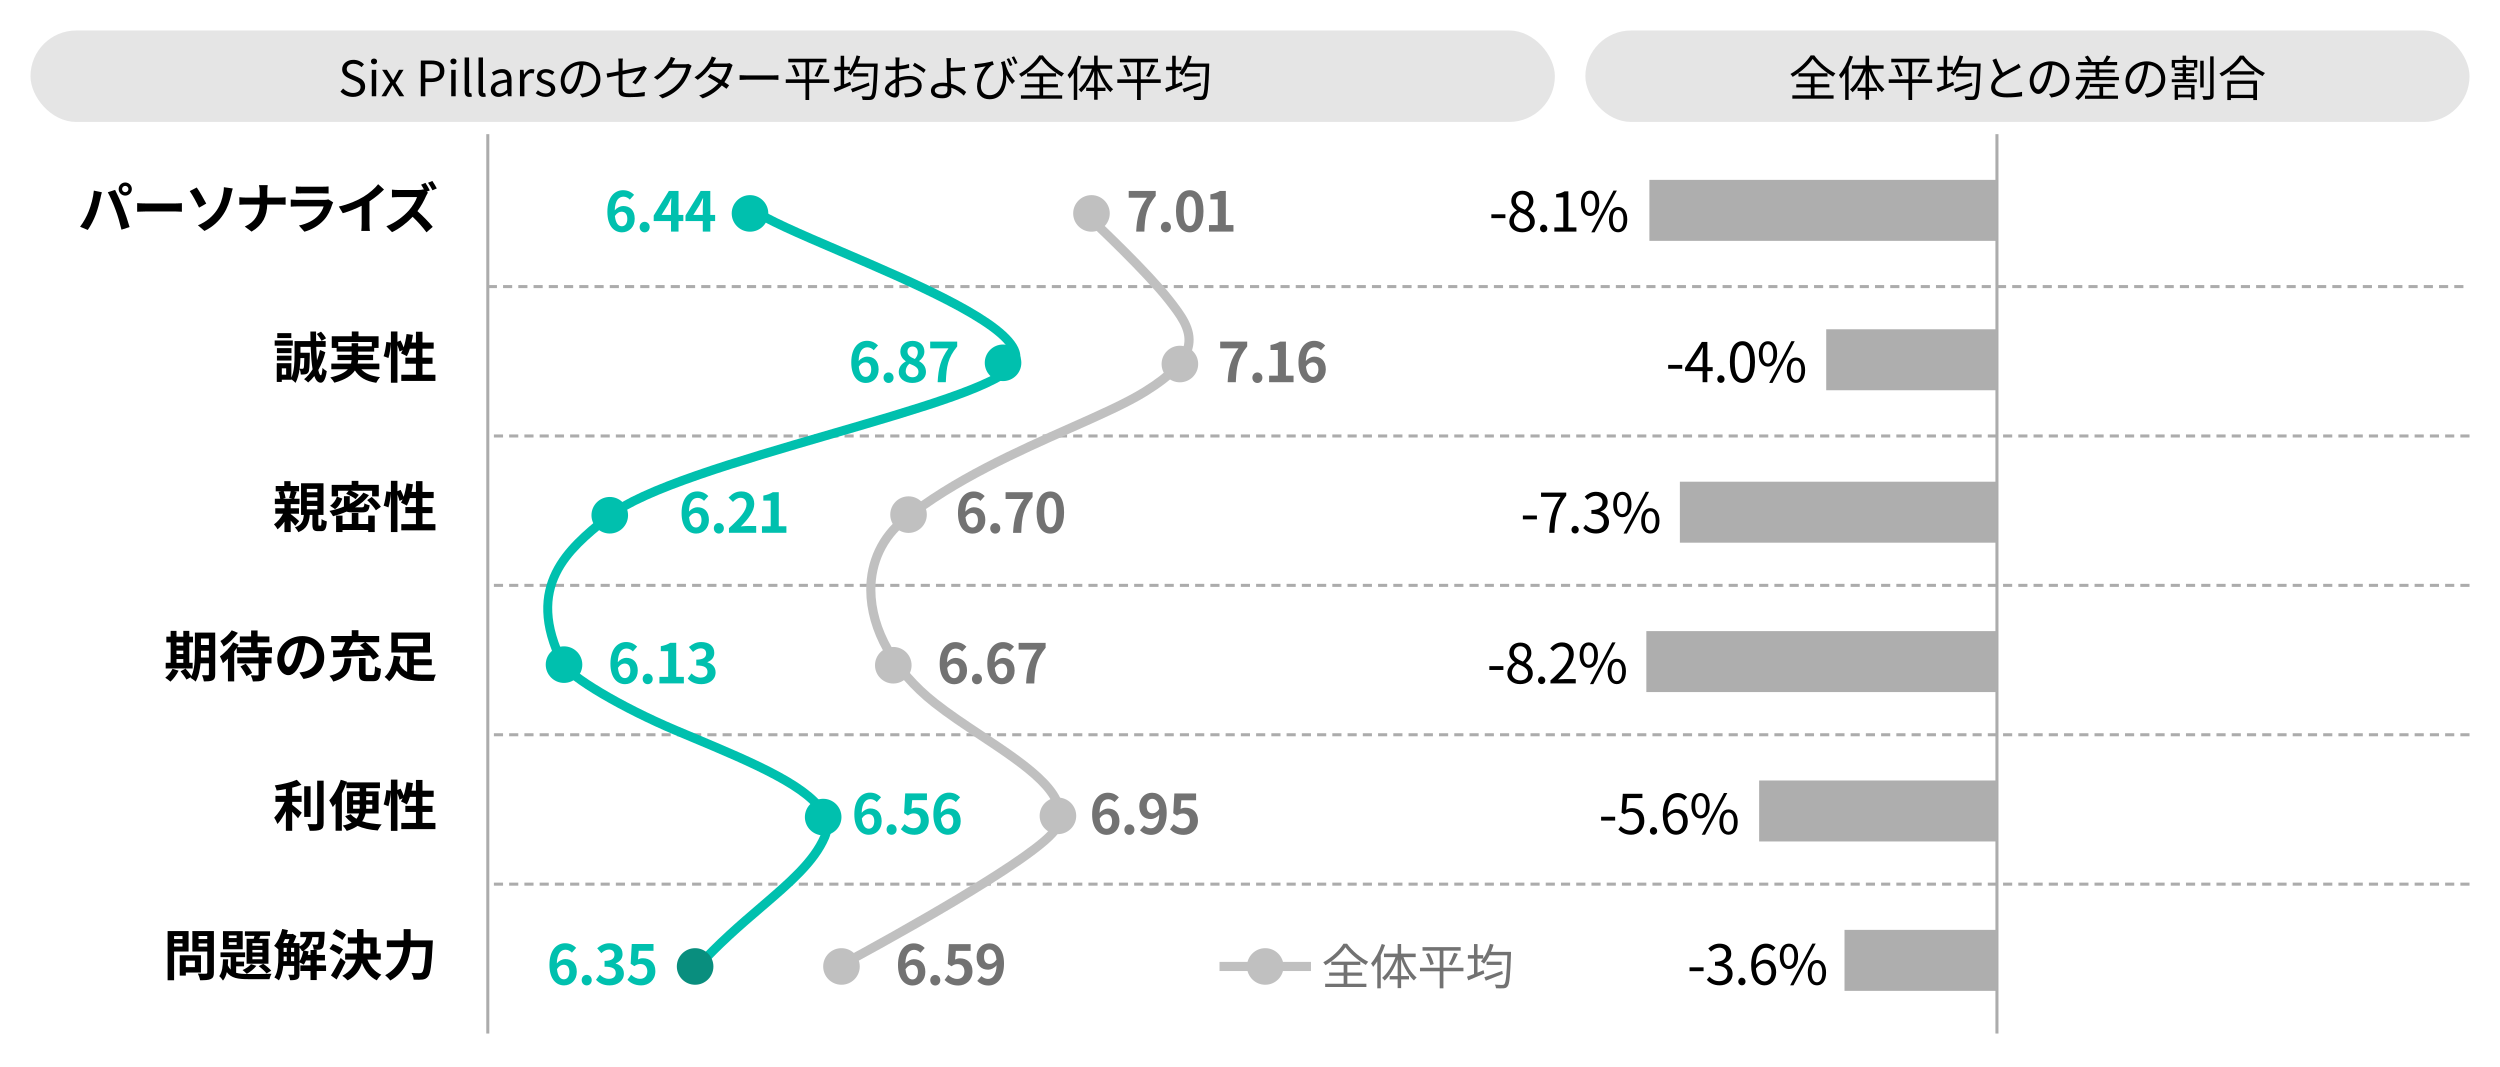 <?xml version="1.0" encoding="UTF-8"?>
<svg id="_レイヤー_1" data-name="レイヤー 1" xmlns="http://www.w3.org/2000/svg" viewBox="0 0 820 350">
  <g>
    <path d="M810,143.5h-3v-1h3v1ZM805,143.5h-3v-1h3v1ZM800,143.5h-3v-1h3v1ZM795,143.5h-3v-1h3v1ZM790,143.5h-3v-1h3v1ZM785,143.5h-3v-1h3v1ZM780,143.5h-3v-1h3v1ZM775,143.5h-3v-1h3v1ZM770,143.5h-3v-1h3v1ZM765,143.5h-3v-1h3v1ZM760,143.5h-3v-1h3v1ZM755,143.5h-3v-1h3v1ZM750,143.5h-3v-1h3v1ZM745,143.5h-3v-1h3v1ZM740,143.5h-3v-1h3v1ZM735,143.5h-3v-1h3v1ZM730,143.5h-3v-1h3v1ZM725,143.5h-3v-1h3v1ZM720,143.5h-3v-1h3v1ZM715,143.5h-3v-1h3v1ZM710,143.5h-3v-1h3v1ZM705,143.5h-3v-1h3v1ZM700,143.5h-3v-1h3v1ZM695,143.5h-3v-1h3v1ZM690,143.5h-3v-1h3v1ZM685,143.5h-3v-1h3v1ZM680,143.5h-3v-1h3v1ZM675,143.5h-3v-1h3v1ZM670,143.5h-3v-1h3v1ZM665,143.5h-3v-1h3v1ZM660,143.5h-3v-1h3v1ZM655,143.5h-3v-1h3v1ZM650,143.5h-3v-1h3v1ZM645,143.5h-3v-1h3v1ZM640,143.5h-3v-1h3v1ZM635,143.5h-3v-1h3v1ZM630,143.5h-3v-1h3v1ZM625,143.5h-3v-1h3v1ZM620,143.5h-3v-1h3v1ZM615,143.5h-3v-1h3v1ZM610,143.5h-3v-1h3v1ZM605,143.5h-3v-1h3v1ZM600,143.5h-3v-1h3v1ZM595,143.5h-3v-1h3v1ZM590,143.5h-3v-1h3v1ZM585,143.5h-3v-1h3v1ZM580,143.5h-3v-1h3v1ZM575,143.5h-3v-1h3v1ZM570,143.5h-3v-1h3v1ZM565,143.5h-3v-1h3v1ZM560,143.5h-3v-1h3v1ZM555,143.5h-3v-1h3v1ZM550,143.5h-3v-1h3v1ZM545,143.5h-3v-1h3v1ZM540,143.5h-3v-1h3v1ZM535,143.5h-3v-1h3v1ZM530,143.5h-3v-1h3v1ZM525,143.5h-3v-1h3v1ZM520,143.5h-3v-1h3v1ZM515,143.5h-3v-1h3v1ZM510,143.5h-3v-1h3v1ZM505,143.5h-3v-1h3v1ZM500,143.5h-3v-1h3v1ZM495,143.5h-3v-1h3v1ZM490,143.5h-3v-1h3v1ZM485,143.5h-3v-1h3v1ZM480,143.5h-3v-1h3v1ZM475,143.5h-3v-1h3v1ZM470,143.5h-3v-1h3v1ZM465,143.5h-3v-1h3v1ZM460,143.5h-3v-1h3v1ZM455,143.5h-3v-1h3v1ZM450,143.5h-3v-1h3v1ZM445,143.5h-3v-1h3v1ZM440,143.5h-3v-1h3v1ZM435,143.5h-3v-1h3v1ZM430,143.5h-3v-1h3v1ZM425,143.5h-3v-1h3v1ZM420,143.5h-3v-1h3v1ZM415,143.5h-3v-1h3v1ZM410,143.5h-3v-1h3v1ZM405,143.5h-3v-1h3v1ZM400,143.5h-3v-1h3v1ZM395,143.5h-3v-1h3v1ZM390,143.5h-3v-1h3v1ZM385,143.5h-3v-1h3v1ZM380,143.5h-3v-1h3v1ZM375,143.5h-3v-1h3v1ZM370,143.5h-3v-1h3v1ZM365,143.5h-3v-1h3v1ZM360,143.5h-3v-1h3v1ZM355,143.5h-3v-1h3v1ZM350,143.5h-3v-1h3v1ZM345,143.5h-3v-1h3v1ZM340,143.5h-3v-1h3v1ZM335,143.5h-3v-1h3v1ZM330,143.5h-3v-1h3v1ZM325,143.5h-3v-1h3v1ZM320,143.5h-3v-1h3v1ZM315,143.5h-3v-1h3v1ZM310,143.5h-3v-1h3v1ZM305,143.5h-3v-1h3v1ZM300,143.5h-3v-1h3v1ZM295,143.5h-3v-1h3v1ZM290,143.5h-3v-1h3v1ZM285,143.5h-3v-1h3v1ZM280,143.5h-3v-1h3v1ZM275,143.5h-3v-1h3v1ZM270,143.5h-3v-1h3v1ZM265,143.5h-3v-1h3v1ZM260,143.5h-3v-1h3v1ZM255,143.5h-3v-1h3v1ZM250,143.5h-3v-1h3v1ZM245,143.5h-3v-1h3v1ZM240,143.5h-3v-1h3v1ZM235,143.5h-3v-1h3v1ZM230,143.5h-3v-1h3v1ZM225,143.5h-3v-1h3v1ZM220,143.5h-3v-1h3v1ZM215,143.5h-3v-1h3v1ZM210,143.5h-3v-1h3v1ZM205,143.5h-3v-1h3v1ZM200,143.5h-3v-1h3v1ZM195,143.5h-3v-1h3v1ZM190,143.5h-3v-1h3v1ZM185,143.5h-3v-1h3v1ZM180,143.5h-3v-1h3v1ZM175,143.5h-3v-1h3v1ZM170,143.5h-3v-1h3v1ZM165,143.5h-3v-1h3v1Z" style="fill: #acacac; stroke-width: 0px;"/>
    <path d="M810,192.5h-3v-1h3v1ZM805,192.5h-3v-1h3v1ZM800,192.5h-3v-1h3v1ZM795,192.5h-3v-1h3v1ZM790,192.5h-3v-1h3v1ZM785,192.5h-3v-1h3v1ZM780,192.5h-3v-1h3v1ZM775,192.5h-3v-1h3v1ZM770,192.5h-3v-1h3v1ZM765,192.5h-3v-1h3v1ZM760,192.5h-3v-1h3v1ZM755,192.5h-3v-1h3v1ZM750,192.5h-3v-1h3v1ZM745,192.5h-3v-1h3v1ZM740,192.5h-3v-1h3v1ZM735,192.5h-3v-1h3v1ZM730,192.5h-3v-1h3v1ZM725,192.5h-3v-1h3v1ZM720,192.5h-3v-1h3v1ZM715,192.5h-3v-1h3v1ZM710,192.5h-3v-1h3v1ZM705,192.5h-3v-1h3v1ZM700,192.5h-3v-1h3v1ZM695,192.5h-3v-1h3v1ZM690,192.5h-3v-1h3v1ZM685,192.5h-3v-1h3v1ZM680,192.5h-3v-1h3v1ZM675,192.5h-3v-1h3v1ZM670,192.5h-3v-1h3v1ZM665,192.5h-3v-1h3v1ZM660,192.5h-3v-1h3v1ZM655,192.5h-3v-1h3v1ZM650,192.5h-3v-1h3v1ZM645,192.5h-3v-1h3v1ZM640,192.5h-3v-1h3v1ZM635,192.5h-3v-1h3v1ZM630,192.5h-3v-1h3v1ZM625,192.5h-3v-1h3v1ZM620,192.5h-3v-1h3v1ZM615,192.5h-3v-1h3v1ZM610,192.5h-3v-1h3v1ZM605,192.5h-3v-1h3v1ZM600,192.5h-3v-1h3v1ZM595,192.5h-3v-1h3v1ZM590,192.5h-3v-1h3v1ZM585,192.5h-3v-1h3v1ZM580,192.5h-3v-1h3v1ZM575,192.5h-3v-1h3v1ZM570,192.5h-3v-1h3v1ZM565,192.5h-3v-1h3v1ZM560,192.5h-3v-1h3v1ZM555,192.5h-3v-1h3v1ZM550,192.5h-3v-1h3v1ZM545,192.5h-3v-1h3v1ZM540,192.5h-3v-1h3v1ZM535,192.5h-3v-1h3v1ZM530,192.5h-3v-1h3v1ZM525,192.5h-3v-1h3v1ZM520,192.5h-3v-1h3v1ZM515,192.5h-3v-1h3v1ZM510,192.5h-3v-1h3v1ZM505,192.5h-3v-1h3v1ZM500,192.5h-3v-1h3v1ZM495,192.5h-3v-1h3v1ZM490,192.5h-3v-1h3v1ZM485,192.5h-3v-1h3v1ZM480,192.5h-3v-1h3v1ZM475,192.5h-3v-1h3v1ZM470,192.5h-3v-1h3v1ZM465,192.5h-3v-1h3v1ZM460,192.5h-3v-1h3v1ZM455,192.5h-3v-1h3v1ZM450,192.5h-3v-1h3v1ZM445,192.5h-3v-1h3v1ZM440,192.5h-3v-1h3v1ZM435,192.5h-3v-1h3v1ZM430,192.5h-3v-1h3v1ZM425,192.5h-3v-1h3v1ZM420,192.5h-3v-1h3v1ZM415,192.5h-3v-1h3v1ZM410,192.5h-3v-1h3v1ZM405,192.5h-3v-1h3v1ZM400,192.5h-3v-1h3v1ZM395,192.5h-3v-1h3v1ZM390,192.5h-3v-1h3v1ZM385,192.5h-3v-1h3v1ZM380,192.5h-3v-1h3v1ZM375,192.5h-3v-1h3v1ZM370,192.5h-3v-1h3v1ZM365,192.5h-3v-1h3v1ZM360,192.5h-3v-1h3v1ZM355,192.5h-3v-1h3v1ZM350,192.5h-3v-1h3v1ZM345,192.5h-3v-1h3v1ZM340,192.5h-3v-1h3v1ZM335,192.5h-3v-1h3v1ZM330,192.5h-3v-1h3v1ZM325,192.5h-3v-1h3v1ZM320,192.5h-3v-1h3v1ZM315,192.5h-3v-1h3v1ZM310,192.5h-3v-1h3v1ZM305,192.5h-3v-1h3v1ZM300,192.5h-3v-1h3v1ZM295,192.5h-3v-1h3v1ZM290,192.5h-3v-1h3v1ZM285,192.5h-3v-1h3v1ZM280,192.5h-3v-1h3v1ZM275,192.5h-3v-1h3v1ZM270,192.5h-3v-1h3v1ZM265,192.5h-3v-1h3v1ZM260,192.5h-3v-1h3v1ZM255,192.5h-3v-1h3v1ZM250,192.5h-3v-1h3v1ZM245,192.5h-3v-1h3v1ZM240,192.5h-3v-1h3v1ZM235,192.5h-3v-1h3v1ZM230,192.5h-3v-1h3v1ZM225,192.5h-3v-1h3v1ZM220,192.5h-3v-1h3v1ZM215,192.5h-3v-1h3v1ZM210,192.5h-3v-1h3v1ZM205,192.5h-3v-1h3v1ZM200,192.5h-3v-1h3v1ZM195,192.5h-3v-1h3v1ZM190,192.5h-3v-1h3v1ZM185,192.5h-3v-1h3v1ZM180,192.5h-3v-1h3v1ZM175,192.5h-3v-1h3v1ZM170,192.5h-3v-1h3v1ZM165,192.5h-3v-1h3v1Z" style="fill: #acacac; stroke-width: 0px;"/>
    <path d="M810,241.5h-3v-1h3v1ZM805,241.5h-3v-1h3v1ZM800,241.5h-3v-1h3v1ZM795,241.5h-3v-1h3v1ZM790,241.5h-3v-1h3v1ZM785,241.5h-3v-1h3v1ZM780,241.5h-3v-1h3v1ZM775,241.5h-3v-1h3v1ZM770,241.5h-3v-1h3v1ZM765,241.5h-3v-1h3v1ZM760,241.5h-3v-1h3v1ZM755,241.5h-3v-1h3v1ZM750,241.5h-3v-1h3v1ZM745,241.5h-3v-1h3v1ZM740,241.5h-3v-1h3v1ZM735,241.5h-3v-1h3v1ZM730,241.5h-3v-1h3v1ZM725,241.5h-3v-1h3v1ZM720,241.5h-3v-1h3v1ZM715,241.5h-3v-1h3v1ZM710,241.5h-3v-1h3v1ZM705,241.5h-3v-1h3v1ZM700,241.5h-3v-1h3v1ZM695,241.5h-3v-1h3v1ZM690,241.5h-3v-1h3v1ZM685,241.5h-3v-1h3v1ZM680,241.5h-3v-1h3v1ZM675,241.5h-3v-1h3v1ZM670,241.5h-3v-1h3v1ZM665,241.5h-3v-1h3v1ZM660,241.5h-3v-1h3v1ZM655,241.5h-3v-1h3v1ZM650,241.5h-3v-1h3v1ZM645,241.5h-3v-1h3v1ZM640,241.5h-3v-1h3v1ZM635,241.5h-3v-1h3v1ZM630,241.5h-3v-1h3v1ZM625,241.5h-3v-1h3v1ZM620,241.5h-3v-1h3v1ZM615,241.5h-3v-1h3v1ZM610,241.5h-3v-1h3v1ZM605,241.5h-3v-1h3v1ZM600,241.5h-3v-1h3v1ZM595,241.5h-3v-1h3v1ZM590,241.5h-3v-1h3v1ZM585,241.5h-3v-1h3v1ZM580,241.5h-3v-1h3v1ZM575,241.5h-3v-1h3v1ZM570,241.5h-3v-1h3v1ZM565,241.5h-3v-1h3v1ZM560,241.5h-3v-1h3v1ZM555,241.5h-3v-1h3v1ZM550,241.5h-3v-1h3v1ZM545,241.5h-3v-1h3v1ZM540,241.5h-3v-1h3v1ZM535,241.5h-3v-1h3v1ZM530,241.5h-3v-1h3v1ZM525,241.5h-3v-1h3v1ZM520,241.5h-3v-1h3v1ZM515,241.5h-3v-1h3v1ZM510,241.5h-3v-1h3v1ZM505,241.5h-3v-1h3v1ZM500,241.5h-3v-1h3v1ZM495,241.5h-3v-1h3v1ZM490,241.5h-3v-1h3v1ZM485,241.5h-3v-1h3v1ZM480,241.5h-3v-1h3v1ZM475,241.5h-3v-1h3v1ZM470,241.5h-3v-1h3v1ZM465,241.5h-3v-1h3v1ZM460,241.5h-3v-1h3v1ZM455,241.5h-3v-1h3v1ZM450,241.5h-3v-1h3v1ZM445,241.5h-3v-1h3v1ZM440,241.5h-3v-1h3v1ZM435,241.5h-3v-1h3v1ZM430,241.5h-3v-1h3v1ZM425,241.5h-3v-1h3v1ZM420,241.5h-3v-1h3v1ZM415,241.5h-3v-1h3v1ZM410,241.5h-3v-1h3v1ZM405,241.5h-3v-1h3v1ZM400,241.5h-3v-1h3v1ZM395,241.5h-3v-1h3v1ZM390,241.5h-3v-1h3v1ZM385,241.5h-3v-1h3v1ZM380,241.5h-3v-1h3v1ZM375,241.5h-3v-1h3v1ZM370,241.5h-3v-1h3v1ZM365,241.5h-3v-1h3v1ZM360,241.5h-3v-1h3v1ZM355,241.5h-3v-1h3v1ZM350,241.5h-3v-1h3v1ZM345,241.5h-3v-1h3v1ZM340,241.5h-3v-1h3v1ZM335,241.5h-3v-1h3v1ZM330,241.5h-3v-1h3v1ZM325,241.5h-3v-1h3v1ZM320,241.5h-3v-1h3v1ZM315,241.5h-3v-1h3v1ZM310,241.5h-3v-1h3v1ZM305,241.5h-3v-1h3v1ZM300,241.5h-3v-1h3v1ZM295,241.5h-3v-1h3v1ZM290,241.5h-3v-1h3v1ZM285,241.5h-3v-1h3v1ZM280,241.5h-3v-1h3v1ZM275,241.5h-3v-1h3v1ZM270,241.5h-3v-1h3v1ZM265,241.5h-3v-1h3v1ZM260,241.5h-3v-1h3v1ZM255,241.5h-3v-1h3v1ZM250,241.5h-3v-1h3v1ZM245,241.5h-3v-1h3v1ZM240,241.5h-3v-1h3v1ZM235,241.5h-3v-1h3v1ZM230,241.5h-3v-1h3v1ZM225,241.5h-3v-1h3v1ZM220,241.5h-3v-1h3v1ZM215,241.5h-3v-1h3v1ZM210,241.5h-3v-1h3v1ZM205,241.5h-3v-1h3v1ZM200,241.5h-3v-1h3v1ZM195,241.5h-3v-1h3v1ZM190,241.5h-3v-1h3v1ZM185,241.5h-3v-1h3v1ZM180,241.5h-3v-1h3v1ZM175,241.5h-3v-1h3v1ZM170,241.5h-3v-1h3v1ZM165,241.5h-3v-1h3v1Z" style="fill: #acacac; stroke-width: 0px;"/>
    <path d="M810,290.5h-3v-1h3v1ZM805,290.5h-3v-1h3v1ZM800,290.5h-3v-1h3v1ZM795,290.5h-3v-1h3v1ZM790,290.5h-3v-1h3v1ZM785,290.5h-3v-1h3v1ZM780,290.5h-3v-1h3v1ZM775,290.5h-3v-1h3v1ZM770,290.5h-3v-1h3v1ZM765,290.5h-3v-1h3v1ZM760,290.5h-3v-1h3v1ZM755,290.5h-3v-1h3v1ZM750,290.5h-3v-1h3v1ZM745,290.5h-3v-1h3v1ZM740,290.5h-3v-1h3v1ZM735,290.5h-3v-1h3v1ZM730,290.5h-3v-1h3v1ZM725,290.5h-3v-1h3v1ZM720,290.5h-3v-1h3v1ZM715,290.5h-3v-1h3v1ZM710,290.5h-3v-1h3v1ZM705,290.5h-3v-1h3v1ZM700,290.5h-3v-1h3v1ZM695,290.5h-3v-1h3v1ZM690,290.5h-3v-1h3v1ZM685,290.5h-3v-1h3v1ZM680,290.5h-3v-1h3v1ZM675,290.5h-3v-1h3v1ZM670,290.5h-3v-1h3v1ZM665,290.5h-3v-1h3v1ZM660,290.5h-3v-1h3v1ZM655,290.5h-3v-1h3v1ZM650,290.5h-3v-1h3v1ZM645,290.5h-3v-1h3v1ZM640,290.5h-3v-1h3v1ZM635,290.5h-3v-1h3v1ZM630,290.5h-3v-1h3v1ZM625,290.5h-3v-1h3v1ZM620,290.5h-3v-1h3v1ZM615,290.5h-3v-1h3v1ZM610,290.5h-3v-1h3v1ZM605,290.5h-3v-1h3v1ZM600,290.5h-3v-1h3v1ZM595,290.5h-3v-1h3v1ZM590,290.5h-3v-1h3v1ZM585,290.5h-3v-1h3v1ZM580,290.5h-3v-1h3v1ZM575,290.5h-3v-1h3v1ZM570,290.5h-3v-1h3v1ZM565,290.5h-3v-1h3v1ZM560,290.5h-3v-1h3v1ZM555,290.5h-3v-1h3v1ZM550,290.5h-3v-1h3v1ZM545,290.5h-3v-1h3v1ZM540,290.5h-3v-1h3v1ZM535,290.5h-3v-1h3v1ZM530,290.5h-3v-1h3v1ZM525,290.5h-3v-1h3v1ZM520,290.5h-3v-1h3v1ZM515,290.5h-3v-1h3v1ZM510,290.5h-3v-1h3v1ZM505,290.5h-3v-1h3v1ZM500,290.5h-3v-1h3v1ZM495,290.5h-3v-1h3v1ZM490,290.5h-3v-1h3v1ZM485,290.5h-3v-1h3v1ZM480,290.5h-3v-1h3v1ZM475,290.5h-3v-1h3v1ZM470,290.5h-3v-1h3v1ZM465,290.5h-3v-1h3v1ZM460,290.5h-3v-1h3v1ZM455,290.5h-3v-1h3v1ZM450,290.5h-3v-1h3v1ZM445,290.5h-3v-1h3v1ZM440,290.5h-3v-1h3v1ZM435,290.5h-3v-1h3v1ZM430,290.5h-3v-1h3v1ZM425,290.5h-3v-1h3v1ZM420,290.5h-3v-1h3v1ZM415,290.5h-3v-1h3v1ZM410,290.5h-3v-1h3v1ZM405,290.5h-3v-1h3v1ZM400,290.5h-3v-1h3v1ZM395,290.5h-3v-1h3v1ZM390,290.5h-3v-1h3v1ZM385,290.5h-3v-1h3v1ZM380,290.5h-3v-1h3v1ZM375,290.5h-3v-1h3v1ZM370,290.5h-3v-1h3v1ZM365,290.5h-3v-1h3v1ZM360,290.5h-3v-1h3v1ZM355,290.5h-3v-1h3v1ZM350,290.5h-3v-1h3v1ZM345,290.5h-3v-1h3v1ZM340,290.5h-3v-1h3v1ZM335,290.5h-3v-1h3v1ZM330,290.5h-3v-1h3v1ZM325,290.5h-3v-1h3v1ZM320,290.5h-3v-1h3v1ZM315,290.5h-3v-1h3v1ZM310,290.5h-3v-1h3v1ZM305,290.5h-3v-1h3v1ZM300,290.5h-3v-1h3v1ZM295,290.5h-3v-1h3v1ZM290,290.5h-3v-1h3v1ZM285,290.5h-3v-1h3v1ZM280,290.5h-3v-1h3v1ZM275,290.5h-3v-1h3v1ZM270,290.5h-3v-1h3v1ZM265,290.5h-3v-1h3v1ZM260,290.5h-3v-1h3v1ZM255,290.5h-3v-1h3v1ZM250,290.5h-3v-1h3v1ZM245,290.5h-3v-1h3v1ZM240,290.5h-3v-1h3v1ZM235,290.5h-3v-1h3v1ZM230,290.5h-3v-1h3v1ZM225,290.5h-3v-1h3v1ZM220,290.5h-3v-1h3v1ZM215,290.5h-3v-1h3v1ZM210,290.5h-3v-1h3v1ZM205,290.5h-3v-1h3v1ZM200,290.5h-3v-1h3v1ZM195,290.5h-3v-1h3v1ZM190,290.5h-3v-1h3v1ZM185,290.5h-3v-1h3v1ZM180,290.5h-3v-1h3v1ZM175,290.5h-3v-1h3v1ZM170,290.5h-3v-1h3v1ZM165,290.5h-3v-1h3v1Z" style="fill: #acacac; stroke-width: 0px;"/>
    <path d="M808,94.5h-3v-1h3v1ZM803,94.5h-3v-1h3v1ZM798,94.5h-3v-1h3v1ZM793,94.5h-3v-1h3v1ZM788,94.5h-3v-1h3v1ZM783,94.5h-3v-1h3v1ZM778,94.5h-3v-1h3v1ZM773,94.5h-3v-1h3v1ZM768,94.5h-3v-1h3v1ZM763,94.5h-3v-1h3v1ZM758,94.5h-3v-1h3v1ZM753,94.5h-3v-1h3v1ZM748,94.5h-3v-1h3v1ZM743,94.5h-3v-1h3v1ZM738,94.5h-3v-1h3v1ZM733,94.5h-3v-1h3v1ZM728,94.5h-3v-1h3v1ZM723,94.5h-3v-1h3v1ZM718,94.5h-3v-1h3v1ZM713,94.5h-3v-1h3v1ZM708,94.5h-3v-1h3v1ZM703,94.5h-3v-1h3v1ZM698,94.5h-3v-1h3v1ZM693,94.5h-3v-1h3v1ZM688,94.5h-3v-1h3v1ZM683,94.5h-3v-1h3v1ZM678,94.5h-3v-1h3v1ZM673,94.5h-3v-1h3v1ZM668,94.5h-3v-1h3v1ZM663,94.5h-3v-1h3v1ZM658,94.5h-3v-1h3v1ZM653,94.5h-3v-1h3v1ZM648,94.5h-3v-1h3v1ZM643,94.5h-3v-1h3v1ZM638,94.5h-3v-1h3v1ZM633,94.5h-3v-1h3v1ZM628,94.5h-3v-1h3v1ZM623,94.5h-3v-1h3v1ZM618,94.5h-3v-1h3v1ZM613,94.5h-3v-1h3v1ZM608,94.5h-3v-1h3v1ZM603,94.5h-3v-1h3v1ZM598,94.5h-3v-1h3v1ZM593,94.5h-3v-1h3v1ZM588,94.5h-3v-1h3v1ZM583,94.5h-3v-1h3v1ZM578,94.5h-3v-1h3v1ZM573,94.5h-3v-1h3v1ZM568,94.5h-3v-1h3v1ZM563,94.5h-3v-1h3v1ZM558,94.5h-3v-1h3v1ZM553,94.5h-3v-1h3v1ZM548,94.5h-3v-1h3v1ZM543,94.5h-3v-1h3v1ZM538,94.5h-3v-1h3v1ZM533,94.5h-3v-1h3v1ZM528,94.5h-3v-1h3v1ZM523,94.5h-3v-1h3v1ZM518,94.5h-3v-1h3v1ZM513,94.5h-3v-1h3v1ZM508,94.5h-3v-1h3v1ZM503,94.5h-3v-1h3v1ZM498,94.5h-3v-1h3v1ZM493,94.5h-3v-1h3v1ZM488,94.5h-3v-1h3v1ZM483,94.5h-3v-1h3v1ZM478,94.5h-3v-1h3v1ZM473,94.5h-3v-1h3v1ZM468,94.5h-3v-1h3v1ZM463,94.5h-3v-1h3v1ZM458,94.5h-3v-1h3v1ZM453,94.5h-3v-1h3v1ZM448,94.5h-3v-1h3v1ZM443,94.5h-3v-1h3v1ZM438,94.5h-3v-1h3v1ZM433,94.5h-3v-1h3v1ZM428,94.5h-3v-1h3v1ZM423,94.5h-3v-1h3v1ZM418,94.5h-3v-1h3v1ZM413,94.5h-3v-1h3v1ZM408,94.5h-3v-1h3v1ZM403,94.5h-3v-1h3v1ZM398,94.5h-3v-1h3v1ZM393,94.5h-3v-1h3v1ZM388,94.5h-3v-1h3v1ZM383,94.5h-3v-1h3v1ZM378,94.5h-3v-1h3v1ZM373,94.5h-3v-1h3v1ZM368,94.5h-3v-1h3v1ZM363,94.5h-3v-1h3v1ZM358,94.5h-3v-1h3v1ZM353,94.5h-3v-1h3v1ZM348,94.5h-3v-1h3v1ZM343,94.5h-3v-1h3v1ZM338,94.5h-3v-1h3v1ZM333,94.5h-3v-1h3v1ZM328,94.5h-3v-1h3v1ZM323,94.5h-3v-1h3v1ZM318,94.5h-3v-1h3v1ZM313,94.5h-3v-1h3v1ZM308,94.5h-3v-1h3v1ZM303,94.5h-3v-1h3v1ZM298,94.5h-3v-1h3v1ZM293,94.5h-3v-1h3v1ZM288,94.5h-3v-1h3v1ZM283,94.5h-3v-1h3v1ZM278,94.5h-3v-1h3v1ZM273,94.5h-3v-1h3v1ZM268,94.5h-3v-1h3v1ZM263,94.5h-3v-1h3v1ZM258,94.5h-3v-1h3v1ZM253,94.5h-3v-1h3v1ZM248,94.5h-3v-1h3v1ZM243,94.5h-3v-1h3v1ZM238,94.5h-3v-1h3v1ZM233,94.5h-3v-1h3v1ZM228,94.5h-3v-1h3v1ZM223,94.5h-3v-1h3v1ZM218,94.5h-3v-1h3v1ZM213,94.5h-3v-1h3v1ZM208,94.5h-3v-1h3v1ZM203,94.5h-3v-1h3v1ZM198,94.5h-3v-1h3v1ZM193,94.5h-3v-1h3v1ZM188,94.5h-3v-1h3v1ZM183,94.5h-3v-1h3v1ZM178,94.5h-3v-1h3v1ZM173,94.5h-3v-1h3v1ZM168,94.5h-3v-1h3v1ZM163,94.5h-3v-1h3v1Z" style="fill: #acacac; stroke-width: 0px;"/>
  </g>
  <g>
    <path d="M275.707,318.323l-1.413-2.646c18.379-9.812,66.939-36.995,70.865-44.848,4.6-9.199-9.414-18.511-24.25-28.369-5.261-3.496-10.701-7.111-15.34-10.784-13.576-10.747-21.391-24.656-21.441-38.16-.036-9.64,4.024-18.229,11.433-24.185,16.444-13.22,37.731-22.672,54.834-30.267,9.849-4.373,18.355-8.149,24.316-11.84,8.41-5.206,12.882-9.873,13.671-14.266.837-4.662-2.516-8.974-6.066-13.538-7.031-9.04-24.17-25.166-24.343-25.327l2.054-2.188c.71.668,17.482,16.447,24.657,25.673,3.797,4.883,7.724,9.932,6.65,15.91-.961,5.353-5.742,10.527-15.045,16.286-6.135,3.798-14.728,7.613-24.677,12.031-16.945,7.523-38.033,16.888-54.172,29.862-6.683,5.372-10.345,13.127-10.312,21.836.047,12.586,7.448,25.642,20.304,35.819,4.541,3.595,9.928,7.175,15.138,10.637,15.972,10.613,31.058,20.639,25.272,32.21-5.067,10.135-65.286,42.496-72.135,46.152Z" style="fill: silver; stroke-width: 0px;"/>
    <circle cx="358" cy="70" r="6" style="fill: silver; stroke-width: 0px;"/>
    <circle cx="387" cy="119.4" r="6" style="fill: silver; stroke-width: 0px;"/>
    <circle cx="298" cy="168.8" r="6" style="fill: silver; stroke-width: 0px;"/>
    <circle cx="293" cy="218.2" r="6" style="fill: silver; stroke-width: 0px;"/>
    <circle cx="347" cy="267.6" r="6" style="fill: silver; stroke-width: 0px;"/>
    <circle cx="276" cy="317" r="6" style="fill: silver; stroke-width: 0px;"/>
  </g>
  <rect x="10" y="10" width="500" height="30" rx="15" ry="15" style="fill: #e5e5e5; stroke-width: 0px;"/>
  <g>
    <path d="M111.667,30.043l.88-1.008c.848.881,2.033,1.457,3.249,1.457,1.537,0,2.465-.77,2.465-1.922,0-1.199-.849-1.584-1.953-2.08l-1.697-.736c-1.088-.465-2.385-1.297-2.385-3.01,0-1.809,1.569-3.121,3.698-3.121,1.392,0,2.625.592,3.457,1.457l-.784.944c-.72-.673-1.584-1.104-2.673-1.104-1.329,0-2.193.672-2.193,1.729,0,1.137,1.024,1.568,1.937,1.953l1.681.721c1.36.592,2.417,1.392,2.417,3.137,0,1.856-1.537,3.329-3.985,3.329-1.665,0-3.089-.673-4.114-1.745Z" style="fill: #000; stroke-width: 0px;"/>
    <path d="M121.667,20.151c0-.593.432-.944,1.008-.944s1.008.352,1.008.944c0,.544-.432.944-1.008.944s-1.008-.4-1.008-.944ZM121.939,22.889h1.457v8.691h-1.457v-8.691Z" style="fill: #000; stroke-width: 0px;"/>
    <path d="M127.972,27.051l-2.641-4.162h1.568l1.168,1.921c.272.479.576.96.864,1.44h.064c.272-.48.528-.961.784-1.44l1.072-1.921h1.521l-2.641,4.306,2.865,4.386h-1.601l-1.28-2.033c-.288-.527-.608-1.057-.929-1.553h-.08c-.304.496-.592,1.025-.896,1.553l-1.168,2.033h-1.537l2.865-4.529Z" style="fill: #000; stroke-width: 0px;"/>
    <path d="M138.019,19.848h3.345c2.641,0,4.402.88,4.402,3.441,0,2.48-1.761,3.633-4.322,3.633h-1.937v4.658h-1.489v-11.732ZM141.252,25.722c2.065,0,3.041-.753,3.041-2.433,0-1.697-1.04-2.241-3.105-2.241h-1.681v4.674h1.745Z" style="fill: #000; stroke-width: 0px;"/>
    <path d="M147.73,20.151c0-.593.432-.944,1.008-.944s1.008.352,1.008.944c0,.544-.432.944-1.008.944s-1.008-.4-1.008-.944ZM148.002,22.889h1.457v8.691h-1.457v-8.691Z" style="fill: #000; stroke-width: 0px;"/>
    <path d="M152.402,29.852v-11.013h1.457v11.108c0,.448.192.625.416.625.08,0,.144,0,.304-.033l.208,1.121c-.208.08-.464.128-.848.128-1.088,0-1.537-.704-1.537-1.937Z" style="fill: #000; stroke-width: 0px;"/>
    <path d="M156.962,29.852v-11.013h1.457v11.108c0,.448.192.625.416.625.08,0,.144,0,.304-.033l.208,1.121c-.208.08-.464.128-.848.128-1.088,0-1.537-.704-1.537-1.937Z" style="fill: #000; stroke-width: 0px;"/>
    <path d="M160.978,29.323c0-1.889,1.649-2.833,5.346-3.249,0-1.121-.368-2.193-1.792-2.193-1.008,0-1.921.465-2.609.929l-.576-1.009c.8-.512,2.033-1.137,3.425-1.137,2.113,0,3.009,1.425,3.009,3.57v5.346h-1.2l-.128-1.041h-.048c-.832.689-1.809,1.249-2.881,1.249-1.457,0-2.545-.896-2.545-2.465ZM166.324,29.467v-2.433c-2.929.353-3.921,1.072-3.921,2.192,0,.993.672,1.393,1.537,1.393.848,0,1.537-.399,2.385-1.152Z" style="fill: #000; stroke-width: 0px;"/>
    <path d="M170.546,22.889h1.2l.128,1.584h.048c.608-1.104,1.489-1.809,2.465-1.809.384,0,.656.049.929.192l-.272,1.28c-.288-.111-.496-.144-.848-.144-.72,0-1.617.513-2.193,2.001v5.586h-1.457v-8.691Z" style="fill: #000; stroke-width: 0px;"/>
    <path d="M175.713,30.588l.72-.961c.752.608,1.537,1.025,2.577,1.025,1.152,0,1.713-.609,1.713-1.361,0-.881-1.024-1.28-1.985-1.648-1.216-.448-2.593-1.041-2.593-2.514,0-1.376,1.104-2.465,2.993-2.465,1.073,0,2.017.449,2.705.977l-.704.945c-.608-.449-1.216-.77-2.001-.77-1.088,0-1.584.576-1.584,1.249,0,.833.944,1.137,1.921,1.505,1.265.48,2.657.992,2.657,2.641,0,1.408-1.12,2.577-3.169,2.577-1.232,0-2.417-.513-3.25-1.2Z" style="fill: #000; stroke-width: 0px;"/>
    <path d="M190.228,30.796c.496-.032.976-.112,1.36-.192,2.033-.448,4.018-1.953,4.018-4.689,0-2.401-1.521-4.37-4.209-4.594-.208,1.473-.512,3.072-.944,4.562-.977,3.249-2.241,4.93-3.714,4.93-1.408,0-2.833-1.632-2.833-4.241,0-3.441,3.073-6.451,6.947-6.451,3.713,0,6.083,2.625,6.083,5.826,0,3.33-2.193,5.555-5.97,6.051l-.736-1.2ZM189.188,25.609c.4-1.312.704-2.816.88-4.273-3.042.385-4.898,2.993-4.898,5.122,0,2.001.928,2.882,1.617,2.882.704,0,1.584-1.057,2.401-3.73Z" style="fill: #000; stroke-width: 0px;"/>
    <path d="M207.396,27.002c1.2-1.088,2.369-2.849,2.849-3.809-.272.063-3.217.656-6.051,1.232v4.754c0,1.104.4,1.456,2.321,1.456,1.856,0,3.393-.16,4.994-.464l-.064,1.376c-1.424.192-3.025.32-5.026.32-2.977,0-3.521-.769-3.521-2.353v-4.834c-1.617.32-3.041.624-3.682.768l-.256-1.344c.72-.097,2.241-.369,3.938-.688v-2.737c0-.48-.032-1.008-.112-1.473h1.521c-.08.465-.112,1.008-.112,1.473v2.497c2.721-.528,5.522-1.104,6.195-1.249.352-.08.656-.176.848-.287l.944.736c-.112.16-.288.432-.4.64-.736,1.329-1.985,3.329-3.266,4.657l-1.12-.672Z" style="fill: #000; stroke-width: 0px;"/>
    <path d="M226.854,21.576c-.128.225-.288.592-.384.848-.432,1.602-1.408,3.778-2.833,5.507-1.457,1.776-3.361,3.249-6.371,4.354l-1.152-1.04c2.929-.865,4.93-2.321,6.387-4.018,1.249-1.473,2.225-3.537,2.545-4.994h-5.41c-.96,1.344-2.305,2.77-4.05,3.938l-1.104-.832c2.769-1.648,4.338-3.97,5.026-5.41.176-.272.4-.849.496-1.265l1.489.496c-.272.416-.561.944-.721,1.249-.112.224-.24.447-.384.672h4.354c.432,0,.784-.049,1.041-.145l1.072.641Z" style="fill: #000; stroke-width: 0px;"/>
    <path d="M240.311,21.32c-.128.224-.272.607-.368.863-.4,1.409-1.216,3.186-2.337,4.754.608.385,1.152.753,1.553,1.041l-.88,1.152c-.384-.304-.913-.688-1.521-1.104-1.441,1.648-3.458,3.217-6.274,4.257l-1.153-.992c2.785-.849,4.866-2.385,6.323-3.985-1.265-.816-2.609-1.617-3.505-2.113l.816-.944c.928.48,2.273,1.249,3.521,2.001.976-1.361,1.76-3.01,2.064-4.273h-5.442c-1.024,1.424-2.449,2.992-4.242,4.209l-1.073-.832c2.753-1.697,4.418-4.098,5.138-5.555.16-.287.4-.863.512-1.28l1.44.464c-.256.416-.544.961-.704,1.266-.096.191-.208.384-.336.592h4.37c.432,0,.784-.049,1.056-.16l1.041.641Z" style="fill: #000; stroke-width: 0px;"/>
    <path d="M242.594,24.649c.48.032,1.329.08,2.225.08h8.771c.8,0,1.377-.048,1.729-.08v1.568c-.32-.016-.993-.08-1.713-.08h-8.788c-.88,0-1.729.032-2.225.08v-1.568Z" style="fill: #000; stroke-width: 0px;"/>
    <path d="M271.976,27.194h-6.562v5.603h-1.217v-5.603h-6.466v-1.169h6.466v-5.586h-5.634v-1.168h12.517v1.168h-5.666v5.586h6.562v1.169ZM260.723,21.225c.656,1.152,1.312,2.656,1.521,3.601l-1.121.384c-.224-.943-.832-2.496-1.44-3.665l1.041-.319ZM267.158,24.922c.592-.992,1.329-2.625,1.729-3.777l1.249.352c-.576,1.28-1.344,2.801-1.969,3.762l-1.008-.336Z" style="fill: #000; stroke-width: 0px;"/>
    <path d="M287.879,20.84s-.016.448-.016.624c-.256,7.331-.464,9.876-1.121,10.661-.352.479-.72.607-1.296.656-.544.063-1.521.031-2.497-.017-.016-.337-.16-.864-.368-1.2,1.056.111,2.033.111,2.417.111.304,0,.496-.048.688-.256.512-.561.769-3.01.977-9.476h-5.858c-.528,1.072-1.136,2.017-1.777,2.769-.208-.207-.736-.592-1.024-.752.256-.288.512-.592.752-.928h-1.873v4.609c.656-.256,1.328-.528,1.985-.801l.256,1.105c-1.825.783-3.777,1.6-5.266,2.225l-.432-1.201c.64-.224,1.44-.527,2.305-.864v-5.073h-2v-1.137h2v-3.617h1.153v3.617h1.873v1.137c.944-1.346,1.713-3.074,2.193-4.851l1.201.272c-.24.816-.528,1.616-.849,2.385h6.579ZM285.19,28.074c-1.937.769-4.018,1.602-5.586,2.209l-.48-1.12c1.44-.464,3.698-1.296,5.875-2.097l.192,1.008ZM284.791,24.041v1.072h-4.93v-1.072h4.93Z" style="fill: #000; stroke-width: 0px;"/>
    <path d="M294.868,25.481c1.201-.384,2.433-.576,3.473-.576,2.305,0,3.97,1.265,3.97,3.153,0,1.921-1.2,3.137-3.377,3.666-.704.16-1.408.191-1.953.207l-.448-1.264c.592,0,1.249.016,1.857-.112,1.393-.256,2.657-1.009,2.657-2.481,0-1.344-1.216-2.064-2.721-2.064-1.185,0-2.305.225-3.441.625.032,1.344.064,2.736.064,3.425,0,1.473-.56,1.937-1.409,1.937-1.249,0-3.313-1.2-3.313-2.625,0-1.297,1.649-2.673,3.474-3.457v-.896c0-.641,0-1.377.016-2.081-.432.032-.833.048-1.168.048-.721,0-1.409-.016-2.017-.08l-.032-1.217c.864.113,1.44.129,2.017.129.368,0,.784-.016,1.216-.049.016-.832.032-1.52.032-1.809,0-.32-.032-.848-.096-1.12h1.393c-.032.288-.064.72-.08,1.089-.016.384-.032,1.008-.048,1.713,1.152-.145,2.353-.369,3.25-.641l.016,1.264c-.928.209-2.145.417-3.297.545-.016.752-.032,1.504-.032,2.145v.528ZM293.764,29.899c0-.576-.032-1.648-.048-2.802-1.281.609-2.225,1.506-2.225,2.226s1.088,1.345,1.713,1.345c.368,0,.56-.272.56-.769ZM300.006,20.584c1.12.592,2.849,1.68,3.617,2.32l-.64,1.025c-.784-.753-2.545-1.825-3.553-2.369l.576-.977Z" style="fill: #000; stroke-width: 0px;"/>
    <path d="M311.812,23.529c0,1.04.08,2.576.16,3.953,2.033.561,3.777,1.664,4.93,2.705l-.769,1.185c-1.008-1.024-2.465-2.032-4.114-2.609.016.417.032.769.032,1.057,0,1.296-.8,2.417-2.913,2.417-2.177,0-3.793-.704-3.793-2.514,0-1.424,1.248-2.608,3.985-2.608.448,0,.896.032,1.345.097-.064-1.281-.128-2.738-.128-3.682,0-.913,0-2.226-.016-2.897-.016-.576-.064-1.265-.128-1.569h1.537c-.064.336-.112,1.089-.128,1.569-.016.433,0,.992,0,1.616,1.265-.031,3.266-.111,4.69-.304l.048,1.216c-1.408.129-3.441.225-4.738.257v.112ZM310.724,28.41c-.512-.111-1.024-.159-1.553-.159-1.632,0-2.561.56-2.561,1.425,0,.88.88,1.359,2.401,1.359,1.169,0,1.729-.543,1.729-1.632,0-.257-.016-.593-.016-.993Z" style="fill: #000; stroke-width: 0px;"/>
    <path d="M329.542,20.023c.4,1.921,1.345,4.514,3.377,6.547l-.944.992c-.72-.881-1.36-1.841-1.953-2.961.336,4.002-1.329,7.955-5.442,7.955-2.545,0-4.114-1.648-4.114-4.193,0-2.722,1.553-5.267,2.849-6.611-.8.129-1.985.32-2.609.448-.272.048-.56.112-.88.177l-.192-1.346c.24,0,.56-.016.848-.047,1.376-.113,4.162-.561,5.09-.913l.384,1.153c-.208.079-.608.176-.832.287-1.009.752-3.41,3.746-3.41,6.675,0,2.177,1.376,3.042,2.913,3.042,3.297,0,5.17-3.826,4.066-9.668-.128-.369-.256-.753-.384-1.152l1.232-.385ZM331.254,21.656c-.304-.721-.72-1.681-1.072-2.289l.8-.271c.32.592.832,1.584,1.104,2.24l-.832.32ZM332.615,18.471c.352.592.833,1.568,1.137,2.241l-.833.304c-.304-.721-.72-1.648-1.088-2.24l.784-.305Z" style="fill: #000; stroke-width: 0px;"/>
    <path d="M342.053,18.166c1.665,2.338,4.45,4.674,6.947,5.907-.304.304-.592.72-.784,1.056-2.449-1.424-5.25-3.777-6.69-5.794-1.281,1.937-3.858,4.306-6.547,5.874-.144-.271-.48-.688-.736-.943,2.737-1.505,5.394-4.034,6.626-6.1h1.185ZM342.149,31.275h6.243v1.089h-13.526v-1.089h6.067v-2.608h-4.77v-1.057h4.77v-2.497h-4.05v-1.072h9.508v1.072h-4.242v2.497h4.85v1.057h-4.85v2.608Z" style="fill: #000; stroke-width: 0px;"/>
    <path d="M354.755,18.583c-.384,1.136-.88,2.288-1.424,3.377v10.821h-1.137v-8.852c-.432.672-.896,1.296-1.36,1.84-.128-.271-.48-.896-.688-1.168,1.409-1.553,2.705-3.938,3.505-6.355l1.104.337ZM360.79,22.553c.944,2.673,2.593,5.33,4.322,6.723-.288.208-.688.624-.896.944-1.681-1.536-3.217-4.226-4.194-7.011v5.554h2.577v1.089h-2.577v2.865h-1.152v-2.865h-2.609v-1.089h2.609v-5.442c-1.024,2.77-2.561,5.395-4.242,6.932-.208-.272-.592-.688-.864-.896,1.745-1.393,3.409-4.098,4.386-6.803h-3.762v-1.152h4.482v-3.154h1.152v3.154h4.77v1.152h-4.001Z" style="fill: #000; stroke-width: 0px;"/>
    <path d="M380.728,27.194h-6.562v5.603h-1.217v-5.603h-6.466v-1.169h6.466v-5.586h-5.634v-1.168h12.517v1.168h-5.666v5.586h6.562v1.169ZM369.475,21.225c.656,1.152,1.312,2.656,1.521,3.601l-1.121.384c-.224-.943-.832-2.496-1.44-3.665l1.041-.319ZM375.91,24.922c.592-.992,1.329-2.625,1.729-3.777l1.249.352c-.576,1.28-1.344,2.801-1.969,3.762l-1.008-.336Z" style="fill: #000; stroke-width: 0px;"/>
    <path d="M396.631,20.84s-.016.448-.016.624c-.256,7.331-.464,9.876-1.121,10.661-.352.479-.72.607-1.296.656-.544.063-1.521.031-2.497-.017-.016-.337-.16-.864-.368-1.2,1.056.111,2.033.111,2.417.111.304,0,.496-.048.688-.256.512-.561.769-3.01.977-9.476h-5.858c-.528,1.072-1.136,2.017-1.777,2.769-.208-.207-.736-.592-1.024-.752.256-.288.512-.592.752-.928h-1.873v4.609c.656-.256,1.328-.528,1.985-.801l.256,1.105c-1.825.783-3.777,1.6-5.266,2.225l-.432-1.201c.64-.224,1.44-.527,2.305-.864v-5.073h-2v-1.137h2v-3.617h1.153v3.617h1.873v1.137c.944-1.346,1.713-3.074,2.193-4.851l1.201.272c-.24.816-.528,1.616-.849,2.385h6.579ZM393.942,28.074c-1.937.769-4.018,1.602-5.586,2.209l-.48-1.12c1.44-.464,3.698-1.296,5.875-2.097l.192,1.008ZM393.542,24.041v1.072h-4.93v-1.072h4.93Z" style="fill: #000; stroke-width: 0px;"/>
  </g>
  <rect x="520" y="10" width="290" height="30" rx="15" ry="15" style="fill: #e5e5e5; stroke-width: 0px;"/>
  <g>
    <path d="M595.075,18.166c1.665,2.338,4.45,4.674,6.947,5.907-.304.304-.592.72-.784,1.056-2.449-1.424-5.25-3.777-6.69-5.794-1.281,1.937-3.858,4.306-6.547,5.874-.144-.271-.48-.688-.736-.943,2.737-1.505,5.394-4.034,6.626-6.1h1.185ZM595.171,31.275h6.243v1.089h-13.526v-1.089h6.067v-2.608h-4.77v-1.057h4.77v-2.497h-4.05v-1.072h9.508v1.072h-4.242v2.497h4.85v1.057h-4.85v2.608Z" style="fill: #000; stroke-width: 0px;"/>
    <path d="M607.778,18.583c-.384,1.136-.88,2.288-1.424,3.377v10.821h-1.137v-8.852c-.432.672-.896,1.296-1.36,1.84-.128-.271-.48-.896-.688-1.168,1.409-1.553,2.705-3.938,3.505-6.355l1.104.337ZM613.812,22.553c.944,2.673,2.593,5.33,4.322,6.723-.288.208-.688.624-.896.944-1.681-1.536-3.217-4.226-4.194-7.011v5.554h2.577v1.089h-2.577v2.865h-1.152v-2.865h-2.609v-1.089h2.609v-5.442c-1.024,2.77-2.561,5.395-4.242,6.932-.208-.272-.592-.688-.864-.896,1.745-1.393,3.409-4.098,4.386-6.803h-3.762v-1.152h4.482v-3.154h1.152v3.154h4.77v1.152h-4.001Z" style="fill: #000; stroke-width: 0px;"/>
    <path d="M633.75,27.194h-6.562v5.603h-1.217v-5.603h-6.466v-1.169h6.466v-5.586h-5.634v-1.168h12.517v1.168h-5.666v5.586h6.562v1.169ZM622.498,21.225c.656,1.152,1.312,2.656,1.521,3.601l-1.121.384c-.224-.943-.832-2.496-1.44-3.665l1.041-.319ZM628.932,24.922c.592-.992,1.329-2.625,1.729-3.777l1.249.352c-.576,1.28-1.344,2.801-1.969,3.762l-1.008-.336Z" style="fill: #000; stroke-width: 0px;"/>
    <path d="M649.654,20.84s-.016.448-.016.624c-.256,7.331-.464,9.876-1.121,10.661-.352.479-.72.607-1.296.656-.544.063-1.521.031-2.497-.017-.016-.337-.16-.864-.368-1.2,1.056.111,2.033.111,2.417.111.304,0,.496-.048.688-.256.512-.561.769-3.01.977-9.476h-5.858c-.528,1.072-1.136,2.017-1.777,2.769-.208-.207-.736-.592-1.024-.752.256-.288.512-.592.752-.928h-1.873v4.609c.656-.256,1.328-.528,1.985-.801l.256,1.105c-1.825.783-3.777,1.6-5.266,2.225l-.432-1.201c.64-.224,1.44-.527,2.305-.864v-5.073h-2v-1.137h2v-3.617h1.153v3.617h1.873v1.137c.944-1.346,1.713-3.074,2.193-4.851l1.201.272c-.24.816-.528,1.616-.849,2.385h6.579ZM646.965,28.074c-1.937.769-4.018,1.602-5.586,2.209l-.48-1.12c1.44-.464,3.698-1.296,5.875-2.097l.192,1.008ZM646.565,24.041v1.072h-4.93v-1.072h4.93Z" style="fill: #000; stroke-width: 0px;"/>
    <path d="M662.805,22.057c-.352.224-.752.432-1.216.672-1.057.545-3.266,1.584-4.818,2.609-1.472.96-2.353,2-2.353,3.201,0,1.312,1.249,2.129,3.745,2.129,1.729,0,3.842-.225,5.074-.545v1.441c-1.201.207-3.025.384-5.01.384-2.978,0-5.138-.896-5.138-3.265,0-1.633,1.041-2.93,2.737-4.114-.736-1.296-1.568-3.153-2.305-4.882l1.265-.512c.64,1.729,1.44,3.44,2.128,4.689,1.489-.896,3.202-1.729,4.066-2.225.464-.257.8-.465,1.136-.753l.688,1.169Z" style="fill: #000; stroke-width: 0px;"/>
    <path d="M672.068,30.796c.496-.032.976-.112,1.36-.192,2.033-.448,4.018-1.953,4.018-4.689,0-2.401-1.521-4.37-4.209-4.594-.208,1.473-.512,3.072-.944,4.562-.977,3.249-2.241,4.93-3.714,4.93-1.408,0-2.833-1.632-2.833-4.241,0-3.441,3.073-6.451,6.947-6.451,3.713,0,6.083,2.625,6.083,5.826,0,3.33-2.193,5.555-5.97,6.051l-.736-1.2ZM671.027,25.609c.4-1.312.704-2.816.88-4.273-3.042.385-4.898,2.993-4.898,5.122,0,2.001.928,2.882,1.617,2.882.704,0,1.584-1.057,2.401-3.73Z" style="fill: #000; stroke-width: 0px;"/>
    <path d="M695.014,25.242v1.072h-9.588c-.688,2.832-1.953,5.058-3.793,6.498-.208-.208-.688-.641-.992-.832,1.761-1.217,2.913-3.201,3.521-5.666h-3.25v-1.072h6.435v-1.457h-4.946v-1.009h4.946v-1.393h-5.714v-1.056h3.25c-.256-.529-.656-1.169-1.072-1.682l1.008-.416c.528.608,1.072,1.425,1.28,1.984l-.24.113h4.113l-.128-.049c.4-.576.896-1.488,1.168-2.113l1.249.353c-.384.641-.816,1.297-1.201,1.81h3.361v1.056h-5.874v1.393h5.074v1.009h-5.074v1.457h6.466ZM689.828,31.355h4.866v1.057h-10.82v-1.057h4.738v-2.801h-3.217v-1.04h8.243v1.04h-3.81v2.801Z" style="fill: #000; stroke-width: 0px;"/>
    <path d="M703.492,30.796c.496-.032.976-.112,1.36-.192,2.033-.448,4.018-1.953,4.018-4.689,0-2.401-1.521-4.37-4.209-4.594-.208,1.473-.512,3.072-.944,4.562-.977,3.249-2.241,4.93-3.714,4.93-1.408,0-2.833-1.632-2.833-4.241,0-3.441,3.073-6.451,6.947-6.451,3.713,0,6.083,2.625,6.083,5.826,0,3.33-2.193,5.555-5.97,6.051l-.736-1.2ZM702.451,25.609c.4-1.312.704-2.816.88-4.273-3.042.385-4.898,2.993-4.898,5.122,0,2.001.928,2.882,1.617,2.882.704,0,1.584-1.057,2.401-3.73Z" style="fill: #000; stroke-width: 0px;"/>
    <path d="M717.059,19.655h3.649v2.528h-.913v.816h-2.769v1.041h2.593v.864h-2.593v1.104h3.521v.944h-8.211v-.944h3.585v-1.104h-2.609v-.864h2.609v-1.041h-2.721v-.816h-.864v-2.528h3.554v-1.425h1.168v1.425ZM713.297,27.851h6.515v4.737h-1.121v-.656h-4.322v.816h-1.072v-4.897ZM719.62,20.615h-6.211v1.489h2.513v-1.04h1.104v1.04h2.593v-1.489ZM714.369,28.763v2.257h4.322v-2.257h-4.322ZM722.805,28.684h-1.121v-8.772h1.121v8.772ZM726.07,18.486v12.662c0,.816-.176,1.168-.672,1.376-.497.192-1.409.224-2.625.224-.064-.336-.24-.896-.432-1.248.993.048,1.937.032,2.241.032.256-.017.352-.097.352-.368v-12.678h1.136Z" style="fill: #000; stroke-width: 0px;"/>
    <path d="M735.892,18.23c1.697,2.354,4.514,4.578,7.027,5.715-.288.271-.576.688-.784,1.023-2.481-1.296-5.282-3.537-6.771-5.586-1.312,1.953-3.906,4.227-6.643,5.683-.144-.272-.464-.688-.736-.944,2.785-1.408,5.458-3.842,6.707-5.891h1.201ZM730.562,26.441h9.732v6.371h-1.217v-.656h-7.347v.656h-1.168v-6.371ZM739.413,23.385v1.057h-8.02v-1.057h8.02ZM731.73,27.515v3.569h7.347v-3.569h-7.347Z" style="fill: #000; stroke-width: 0px;"/>
  </g>
  <g>
    <path d="M30.785,62.52l2.629.541c-.162.521-.36,1.404-.432,1.8-.252,1.261-.918,3.745-1.531,5.419-.648,1.747-1.71,3.8-2.665,5.15l-2.521-1.062c1.135-1.477,2.197-3.421,2.809-5.006.81-2.016,1.495-4.555,1.71-6.842ZM35.358,63.061l2.395-.775c.738,1.404,1.98,4.16,2.646,5.906.648,1.621,1.603,4.502,2.107,6.283l-2.665.865c-.504-2.143-1.152-4.412-1.873-6.355-.684-1.891-1.854-4.557-2.611-5.924ZM41.084,59.855c1.188,0,2.161.972,2.161,2.16,0,1.17-.973,2.143-2.161,2.143-1.188,0-2.161-.973-2.161-2.143,0-1.188.972-2.16,2.161-2.16ZM41.084,63.042c.576,0,1.044-.468,1.044-1.026,0-.576-.468-1.045-1.044-1.045s-1.044.469-1.044,1.045c0,.559.468,1.026,1.044,1.026Z" style="fill: #000; stroke-width: 0px;"/>
    <path d="M44.986,66.625c.648.055,1.963.107,2.899.107h9.669c.829,0,1.639-.071,2.107-.107v2.826c-.432-.018-1.351-.09-2.107-.09h-9.669c-1.026,0-2.232.037-2.899.09v-2.826Z" style="fill: #000; stroke-width: 0px;"/>
    <path d="M64.535,61.494c.9,1.26,2.449,4.015,3.115,5.275l-2.376,1.35c-.738-1.602-2.071-4.068-3.043-5.438l2.305-1.188ZM71.071,69.02c1.333-1.926,1.836-3.961,2.125-5.438.18-.828.252-1.729.234-2.179l2.917.414c-.216.685-.414,1.566-.54,2.089-.468,2.106-1.188,4.303-2.503,6.32-1.404,2.178-3.403,4.141-6.248,5.527l-2.143-1.855c2.917-1.205,4.843-2.988,6.158-4.879Z" style="fill: #000; stroke-width: 0px;"/>
    <path d="M91.718,64.807c.829,0,1.584-.072,1.963-.108v2.448c-.378-.018-1.26-.071-1.981-.071h-4.051c-.108,3.619-1.243,6.571-5.132,8.895l-2.232-1.657c3.529-1.602,4.735-4.194,4.879-7.237h-4.591c-.792,0-1.513.054-2.071.09v-2.485c.54.055,1.278.127,1.999.127h4.682v-1.98c0-.613-.072-1.549-.234-2.107h2.863c-.108.559-.145,1.566-.145,2.125v1.963h4.051Z" style="fill: #000; stroke-width: 0px;"/>
    <path d="M109.287,66.373c-.126.234-.27.559-.342.756-.54,1.746-1.314,3.493-2.665,4.988-1.819,2.016-4.124,3.24-6.428,3.889l-1.8-2.035c2.719-.558,4.879-1.746,6.248-3.15.972-.99,1.53-2.107,1.854-3.115h-8.697c-.432,0-1.333.018-2.088.09v-2.34c.756.072,1.53.107,2.088.107h8.913c.576,0,1.062-.072,1.314-.18l1.603.99ZM97.025,61.151c.504.071,1.26.09,1.873.09h6.932c.558,0,1.44-.019,1.945-.09v2.323c-.486-.037-1.333-.055-1.981-.055h-6.896c-.576,0-1.351.018-1.873.055v-2.323Z" style="fill: #000; stroke-width: 0px;"/>
    <path d="M121.184,73.395c0,.793.036,1.909.162,2.359h-2.845c.072-.432.126-1.566.126-2.359v-5.905c-1.854.937-4.105,1.872-6.194,2.448l-1.296-2.196c3.151-.685,6.176-2.017,8.192-3.259,1.819-1.135,3.691-2.736,4.7-4.069l1.926,1.747c-1.368,1.367-2.989,2.719-4.771,3.871v7.363Z" style="fill: #000; stroke-width: 0px;"/>
    <path d="M140.372,63.186c-.144.217-.468.756-.63,1.135-.612,1.404-1.621,3.312-2.827,4.934,1.783,1.549,3.961,3.854,5.023,5.149l-2.052,1.8c-1.17-1.619-2.845-3.475-4.538-5.095-1.909,1.999-4.303,3.89-6.77,5.042l-1.854-1.945c2.899-1.08,5.69-3.277,7.382-5.168,1.188-1.35,2.287-3.133,2.683-4.41h-6.104c-.756,0-1.747.107-2.125.125v-2.557c.486.072,1.584.127,2.125.127h6.355c.774,0,1.495-.091,1.854-.217l.216.162c-.306-.576-.666-1.207-.99-1.692l1.422-.595c.468.685,1.134,1.855,1.44,2.467l-1.026.433.414.306ZM141.849,62.412c-.378-.738-.972-1.801-1.458-2.467l1.422-.595c.486.685,1.134,1.819,1.458,2.448l-1.422.613Z" style="fill: #000; stroke-width: 0px;"/>
    <path d="M96.036,113.375h-5.942v-1.693h5.942v1.693ZM106.713,115.535c-.558,2.16-1.35,4.141-2.305,5.815.216,1.081.504,1.71.829,1.747.27,0,.432-.9.54-2.449.306.396,1.081.918,1.404,1.098-.45,3.115-1.296,3.8-1.999,3.781-.936-.035-1.603-.791-2.088-2.178-.63.828-1.314,1.53-2.017,2.106-.288-.306-.882-.811-1.333-1.081,1.026-.81,1.962-1.908,2.791-3.24-.342-1.927-.522-4.412-.63-7.364h-3.349v1.927h3.061v.701c-.072,3.656-.126,5.24-.486,5.727-.27.396-.54.559-.972.63-.342.072-.882.108-1.495.091-.018-.559-.162-1.279-.396-1.783-.234,1.639-.648,3.26-1.333,4.52-.27-.324-.918-.883-1.368-1.17v.144h-3.133v.72h-1.657v-6.139h4.79v4.752c.972-2.232,1.044-5.203,1.044-7.363v-4.664h5.239c-.018-1.008-.036-2.053-.054-3.133h1.873c0,1.08,0,2.125.018,3.133h3.133v1.909h-3.097c.054,1.62.144,3.097.252,4.394.396-1.045.738-2.18.99-3.367l1.746.738ZM95.604,115.822h-4.771v-1.638h4.771v1.638ZM90.833,116.651h4.771v1.603h-4.771v-1.603ZM95.55,110.89h-4.609v-1.62h4.609v1.62ZM93.857,120.811h-1.422v2.07h1.422v-2.07ZM98.539,117.443c-.018,1.062-.09,2.287-.252,3.493.396.036.702.036.882.036s.306-.036.414-.217c.144-.233.18-1.062.234-3.312h-1.278ZM105.453,111.808c-.27-.63-.954-1.585-1.548-2.269l1.386-.756c.612.666,1.333,1.566,1.639,2.196l-1.477.828Z" style="fill: #000; stroke-width: 0px;"/>
    <path d="M118.52,121.117c1.278,1.439,3.295,2.268,6.14,2.574-.432.45-.99,1.297-1.26,1.873-3.421-.541-5.564-1.818-6.986-4.052-1.062,1.603-3.061,3.024-6.734,4.015-.252-.468-.864-1.277-1.333-1.729,3.025-.684,4.753-1.62,5.744-2.682h-5.419v-1.855h6.464c.09-.378.144-.756.18-1.135h-4.609v-1.729h4.627v-1.08h-4.916v-1.188h-1.603v-3.836h6.572v-1.566h2.197v1.566h6.59v3.836h-1.44v1.188h-5.257v1.08h4.897v1.729h-4.916c-.018.379-.054.757-.144,1.135h7.112v1.855h-5.905ZM115.333,113.59v-1.025h2.143v1.025h4.483v-1.422h-11.02v1.422h4.394Z" style="fill: #000; stroke-width: 0px;"/>
    <path d="M142.821,122.917v2.034h-11.199v-2.034h4.807v-3.601h-3.475v-1.999h3.475v-2.952h-1.98c-.27.936-.63,1.8-1.008,2.484-.432-.271-1.404-.756-1.909-.973.18-.324.36-.666.54-1.045l-1.026.469c-.108-.54-.378-1.332-.685-2.07v12.297h-2.143v-12.873c-.108,1.512-.396,3.492-.81,4.771l-1.584-.576c.432-1.188.756-3.205.882-4.682l1.512.216v-3.673h2.143v3.402l1.044-.432c.36.702.738,1.566.99,2.27.45-1.314.774-2.863.955-4.395l2.088.289c-.126.846-.27,1.691-.45,2.502h1.44v-3.529h2.143v3.529h3.673v2.018h-3.673v2.952h3.295v1.999h-3.295v3.601h4.25Z" style="fill: #000; stroke-width: 0px;"/>
    <path d="M96.828,172.475c-.324-.432-.9-1.098-1.477-1.71v3.745h-2.052v-3.402c-.685.99-1.477,1.872-2.251,2.52-.27-.504-.774-1.242-1.188-1.638,1.116-.738,2.25-2.089,2.989-3.493h-2.557v-1.783h3.007v-1.35h-3.151v-1.783h1.764c-.072-.647-.288-1.529-.558-2.232l.954-.197h-1.872v-1.747h2.809v-1.603h2.053v1.603h2.791v1.747h-1.674l.9.162c-.306.846-.576,1.656-.811,2.268h1.747v1.783h-2.899v1.35h2.719v1.783h-2.719v.107c.792.576,2.377,1.945,2.791,2.323l-1.314,1.548ZM93.065,161.15c.306.701.522,1.602.594,2.215l-.9.215h3.133l-1.062-.233c.18-.612.432-1.513.54-2.196h-2.305ZM105.111,172.403c.27,0,.324-.233.36-2.161.36.324,1.188.631,1.729.775-.162,2.574-.666,3.204-1.854,3.204h-1.044c-1.512,0-1.836-.576-1.836-2.305v-3.007h-.864c-.234,2.646-.918,4.537-3.745,5.654-.198-.469-.72-1.207-1.134-1.566,2.287-.811,2.755-2.143,2.935-4.088h-.918v-10.407h7.364v10.407h-1.693v2.988c0,.451.036.505.234.505h.468ZM100.646,161.456h3.439v-1.099h-3.439v1.099ZM100.646,164.265h3.439v-1.134h-3.439v1.134ZM100.646,167.056h3.439v-1.116h-3.439v1.116Z" style="fill: #000; stroke-width: 0px;"/>
    <path d="M115.621,168.064c-.864,0-1.477-.072-1.909-.271-1.422.63-2.935,1.134-4.465,1.53-.252-.45-.81-1.314-1.188-1.746,1.657-.342,3.277-.811,4.753-1.423v-3.403h1.909v2.539c1.854-.973,3.421-2.197,4.465-3.691l1.836.811c-1.17,1.584-2.755,2.917-4.573,3.998h2.179c.684,0,.81-.181.9-1.314.396.27,1.188.539,1.711.647-.234,1.854-.774,2.323-2.431,2.323h-3.187ZM112.271,163.527c-.45,1.332-1.152,2.664-2.377,3.457l-1.638-1.1c1.098-.684,1.873-1.836,2.269-2.988l1.747.631ZM110.885,162.824h-2.088v-3.781h6.554v-1.314h2.196v1.314h6.698v3.781h-2.197v-1.873h-6.932c.954.379,1.999.919,2.575,1.387l-1.062,1.369c-.667-.576-1.999-1.297-3.097-1.729l.828-1.027h-3.475v1.873ZM120.77,169.108h2.143v5.401h-2.143v-.666h-8.427v.684h-2.106v-5.419h2.106v2.772h3.043v-3.619h2.161v3.619h3.223v-2.772ZM121.94,163.004c1.062.919,2.395,2.27,2.989,3.224l-1.639,1.152c-.54-.937-1.8-2.358-2.863-3.349l1.513-1.027Z" style="fill: #000; stroke-width: 0px;"/>
    <path d="M142.821,171.917v2.034h-11.199v-2.034h4.807v-3.601h-3.475v-1.999h3.475v-2.952h-1.98c-.27.936-.63,1.8-1.008,2.484-.432-.271-1.404-.756-1.909-.973.18-.324.36-.666.54-1.045l-1.026.469c-.108-.54-.378-1.332-.685-2.07v12.297h-2.143v-12.873c-.108,1.512-.396,3.492-.81,4.771l-1.584-.576c.432-1.188.756-3.205.882-4.682l1.512.216v-3.673h2.143v3.402l1.044-.432c.36.702.738,1.566.99,2.27.45-1.314.774-2.863.955-4.395l2.088.289c-.126.846-.27,1.691-.45,2.502h1.44v-3.529h2.143v3.529h3.673v2.018h-3.673v2.952h3.295v1.999h-3.295v3.601h4.25Z" style="fill: #000; stroke-width: 0px;"/>
    <path d="M58.577,219.98c-.63,1.314-1.692,2.719-2.665,3.602-.396-.379-1.224-.99-1.71-1.278.936-.702,1.873-1.837,2.376-2.917l1.999.594ZM63.187,219.261h-8.84v-1.872h1.621v-6.681h-1.405v-1.872h1.405v-1.909h1.926v1.909h2.233v-1.909h1.962v1.909h1.225v1.872h-1.225v6.681h1.098v1.872ZM57.893,210.708v1.044h2.233v-1.044h-2.233ZM57.893,214.525h2.233v-1.135h-2.233v1.135ZM57.893,217.389h2.233v-1.225h-2.233v1.225ZM70.587,221.151c0,1.062-.198,1.62-.828,1.962-.63.343-1.548.396-2.881.379-.072-.559-.342-1.494-.612-2.035.774.055,1.639.036,1.891.036.27,0,.36-.09.36-.378v-3.547h-2.737c-.198,2.125-.648,4.375-1.62,5.996-.342-.379-1.225-1.027-1.692-1.207.054-.107.126-.197.18-.307l-1.494.848c-.36-.703-1.225-1.891-1.927-2.72l1.621-.882c.648.721,1.494,1.711,1.944,2.449,1.044-2.252,1.134-5.295,1.134-7.635v-6.608h6.662v13.648ZM68.517,215.66v-2.215h-2.593v.666c0,.468,0,.99-.018,1.549h2.611ZM65.924,209.447v2.107h2.593v-2.107h-2.593Z" style="fill: #000; stroke-width: 0px;"/>
    <path d="M86.931,214.219v1.423h2.125v1.944h-2.125v3.674c0,1.08-.198,1.602-.918,1.926-.702.307-1.71.342-3.061.342-.09-.594-.396-1.439-.666-2.016.882.035,1.873.035,2.161.018.27,0,.36-.055.36-.307v-3.637h-6.968v-1.944h6.968v-1.423h-7.148v-1.691c-.27.377-.54.756-.846,1.152v9.83h-2.053v-7.473c-.558.559-1.098,1.045-1.639,1.477-.144-.486-.684-1.691-.99-2.215,1.566-1.115,3.313-2.881,4.321-4.627l1.873.811c-.162.252-.324.521-.504.792h4.537v-1.566h-3.691v-1.944h3.691v-1.963h2.125v1.963h3.871v1.944h-3.871v1.566h4.735v1.944h-2.287ZM78.036,207.575c-1.188,1.656-3.007,3.421-4.681,4.501-.216-.486-.72-1.35-1.062-1.818,1.422-.846,2.971-2.322,3.709-3.511l2.035.828ZM80.593,217.694c.81.918,1.729,2.179,2.106,3.061l-1.873,1.009c-.324-.865-1.207-2.197-1.98-3.151l1.747-.918Z" style="fill: #000; stroke-width: 0px;"/>
    <path d="M98.214,220.594c.684-.091,1.188-.181,1.657-.289,2.287-.54,4.051-2.178,4.051-4.771,0-2.467-1.332-4.303-3.727-4.717-.252,1.512-.558,3.168-1.062,4.844-1.062,3.601-2.611,5.797-4.556,5.797-1.962,0-3.637-2.178-3.637-5.186,0-4.105,3.583-7.635,8.21-7.635,4.411,0,7.202,3.08,7.202,6.969,0,3.745-2.305,6.41-6.806,7.094l-1.333-2.105ZM96.828,215.191c.414-1.314.738-2.845.954-4.321-2.953.612-4.52,3.205-4.52,5.167,0,1.801.721,2.684,1.387,2.684.738,0,1.458-1.117,2.179-3.529Z" style="fill: #000; stroke-width: 0px;"/>
    <path d="M115.26,215.912c-.27,3.744-1.08,6.283-5.959,7.652-.216-.576-.792-1.441-1.243-1.891,4.267-1.009,4.7-2.863,4.934-5.762h2.269ZM109.229,213.373c.846-.018,1.801-.036,2.845-.055.414-.846.846-1.818,1.152-2.682h-4.591v-2.018h6.734v-1.908h2.197v1.908h6.806v2.018h-4.429c1.548,1.332,3.457,3.204,4.375,4.555l-1.944,1.188c-.252-.396-.594-.864-.99-1.351-4.357.234-8.967.432-12.082.559l-.072-2.215ZM115.765,210.637c-.432.881-.918,1.781-1.387,2.609,1.675-.053,3.457-.107,5.222-.161-.504-.522-1.026-1.026-1.53-1.477l1.656-.972h-3.961ZM122.229,221.422c.576,0,.684-.379.774-2.881.432.377,1.405.72,1.945.846-.198,3.223-.738,4.051-2.521,4.051h-2.161c-2.017,0-2.521-.648-2.521-2.683v-4.933l2.161.018v4.896c0,.595.09.686.684.686h1.639Z" style="fill: #000; stroke-width: 0px;"/>
    <path d="M135.745,221.098c.864.144,1.818.197,2.791.197.774.018,3.439,0,4.429-.018-.288.486-.63,1.477-.738,2.07h-3.817c-3.619,0-6.41-.648-8.282-3.402-.594,1.386-1.369,2.629-2.467,3.529-.324-.434-1.062-1.135-1.512-1.459,1.944-1.531,2.736-4.465,2.989-6.914l2.232.252c-.108.702-.252,1.422-.432,2.143.576,1.422,1.495,2.322,2.593,2.898v-6.373h-5.167v-6.555h12.676v6.555h-5.293v2.215h5.87v1.98h-5.87v2.881ZM130.505,211.986h8.247v-2.467h-8.247v2.467Z" style="fill: #000; stroke-width: 0px;"/>
    <path d="M95.838,263.975c.882.667,2.665,2.197,3.151,2.576l-1.242,1.836c-.432-.559-1.188-1.369-1.909-2.107v6.213h-2.071v-6.446c-.81,1.639-1.764,3.187-2.754,4.231-.216-.631-.738-1.549-1.081-2.089,1.296-1.261,2.611-3.313,3.421-5.186h-3.007v-1.962h3.421v-2.233c-1.026.198-2.052.36-3.025.486-.09-.468-.36-1.224-.612-1.675,2.593-.378,5.492-1.062,7.238-1.854l1.513,1.656c-.9.359-1.945.666-3.043.936v2.684h3.097v1.962h-3.097v.972ZM101.87,267.955h-2.088v-10.065h2.088v10.065ZM106.155,256.053v13.864c0,1.243-.252,1.837-.99,2.179-.738.36-1.944.432-3.583.414-.09-.611-.414-1.603-.738-2.215,1.17.055,2.323.055,2.701.055.342-.019.486-.127.486-.451v-13.846h2.125Z" style="fill: #000; stroke-width: 0px;"/>
    <path d="M119.888,266.82c-.198.9-.558,1.764-1.098,2.557,1.764.576,3.943.9,6.41,1.026-.468.485-1.026,1.404-1.296,1.999-2.611-.217-4.807-.703-6.644-1.514-.882.648-2.053,1.207-3.529,1.657-.252-.486-.882-1.333-1.296-1.765,1.206-.252,2.179-.576,2.917-.99-.811-.576-1.549-1.278-2.143-2.088l1.855-.648c.486.594,1.098,1.08,1.836,1.512.45-.54.702-1.116.864-1.746h-3.925v-7.238h4.141v-1.08h-4.375v-1.603c-.415,1.099-.918,2.251-1.477,3.349v12.244h-2.053v-8.913c-.306.433-.612.811-.918,1.152-.198-.522-.81-1.675-1.17-2.214,1.512-1.639,2.953-4.195,3.781-6.752l2.017.629-.09.234h10.929v1.873h-4.52v1.08h4.069v7.238h-4.285ZM115.818,262.463h2.161v-1.314h-2.161v1.314ZM117.961,265.254c.018-.234.018-.486.018-.703v-.629h-2.161v1.332h2.143ZM122.103,263.922h-1.999v.647c0,.216,0,.45-.018.685h2.017v-1.332ZM120.104,261.148v1.314h1.999v-1.314h-1.999Z" style="fill: #000; stroke-width: 0px;"/>
    <path d="M142.821,269.917v2.034h-11.199v-2.034h4.807v-3.601h-3.475v-1.999h3.475v-2.952h-1.98c-.27.936-.63,1.8-1.008,2.484-.432-.271-1.404-.756-1.909-.973.18-.324.36-.666.54-1.045l-1.026.469c-.108-.54-.378-1.332-.685-2.07v12.297h-2.143v-12.873c-.108,1.512-.396,3.492-.81,4.771l-1.584-.576c.432-1.188.756-3.205.882-4.682l1.512.216v-3.673h2.143v3.402l1.044-.432c.36.702.738,1.566.99,2.27.45-1.314.774-2.863.955-4.395l2.088.289c-.126.846-.27,1.691-.45,2.502h1.44v-3.529h2.143v3.529h3.673v2.018h-3.673v2.952h3.295v1.999h-3.295v3.601h4.25Z" style="fill: #000; stroke-width: 0px;"/>
    <path d="M57.101,312.094v9.434h-2.125v-16.133h6.878v6.699h-4.753ZM57.101,307.033v.973h2.755v-.973h-2.755ZM59.856,310.473v-1.026h-2.755v1.026h2.755ZM60.954,318.989v1.009h-1.999v-6.662h6.968v5.653h-4.97ZM60.954,315.1v2.125h2.971v-2.125h-2.971ZM70.155,318.971c0,1.189-.252,1.801-1.008,2.143-.738.361-1.873.414-3.529.414-.072-.611-.414-1.62-.72-2.196,1.044.072,2.269.054,2.611.036.342,0,.468-.107.468-.432v-6.824h-4.88v-6.717h7.058v13.576ZM65.131,307.016v.99h2.845v-.99h-2.845ZM67.977,310.49v-1.044h-2.845v1.044h2.845Z" style="fill: #000; stroke-width: 0px;"/>
    <path d="M77.46,319.079c1.08.324,2.395.396,3.997.396,1.224,0,6.14,0,7.616-.071-.288.414-.576,1.242-.684,1.765h-6.932c-3.385,0-5.618-.342-7.058-2.305-.252,1.08-.648,2.035-1.26,2.772-.271-.45-.811-1.134-1.243-1.458,1.008-1.242,1.188-3.367,1.243-5.527h1.71c-.018.666-.054,1.314-.108,1.962.252.576.558,1.044.918,1.423v-4.105h-3.331v-1.549h8.066v1.549h-2.935v1.477h2.593v1.549h-2.593v2.124ZM79.603,311.355h-6.464v-5.942h6.464v5.942ZM77.622,306.836h-2.575v.846h2.575v-.846ZM77.622,309.032h-2.575v.882h2.575v-.882ZM84.086,316.793c-.774,1.008-2.035,2.034-3.151,2.629-.306-.343-.99-.955-1.368-1.243,1.062-.485,2.143-1.188,2.773-1.944l1.747.559ZM83.186,307.934c.108-.306.198-.648.306-.973h-3.169v-1.494h8.247v1.494h-3.151l-.432.973h3.061v8.175h-7.166v-8.175h2.305ZM86.066,309.375h-3.277v.828h3.277v-.828ZM86.066,311.589h-3.277v.828h3.277v-.828ZM86.066,313.785h-3.277v.865h3.277v-.865ZM86.336,316.127c.954.629,2.071,1.584,2.629,2.268l-1.531.9c-.558-.701-1.674-1.764-2.575-2.395l1.477-.773Z" style="fill: #000; stroke-width: 0px;"/>
    <path d="M106.947,318.484h-3.061v2.972h-2.035v-2.972h-3.331v-1.836h3.331v-1.621h-1.494c-.216.523-.45.99-.72,1.387-.306-.216-.955-.559-1.405-.756v3.799c0,.847-.144,1.387-.684,1.693-.558.306-1.296.359-2.395.359-.054-.521-.342-1.332-.612-1.818.72.036,1.422.036,1.639.036.216,0,.306-.072.306-.306v-2.594h-3.583c-.18,1.693-.594,3.439-1.422,4.736-.306-.289-1.08-.775-1.477-.955,1.207-1.854,1.297-4.537,1.297-6.554v-2.665c-.36-.359-1.026-.9-1.405-1.152,1.225-1.314,2.179-3.421,2.665-5.527l1.891.396c-.108.432-.234.863-.378,1.277h1.639l.27-.09,1.224.757c-.252.702-.612,1.53-.99,2.269h2.017v1.098c1.495-.684,2.035-1.729,2.287-3.043h-2.017v-1.746h7.994s-.018.45-.036.685c-.09,2.862-.234,4.104-.63,4.573-.306.378-.648.521-1.099.594-.396.055-1.098.072-1.818.055-.036-.559-.216-1.279-.486-1.729.558.054,1.044.072,1.296.072.216,0,.36-.037.486-.199.162-.197.252-.81.324-2.305h-2.089c-.306,1.873-.99,3.367-2.827,4.376l1.603.324c-.072.378-.144.774-.252,1.152h.882v-1.62h2.035v1.62h2.701v1.8h-2.701v1.621h3.061v1.836ZM93.479,308.006c-.198.45-.396.9-.612,1.314h1.548c.18-.396.342-.864.504-1.314h-1.44ZM93.029,314.056c0,.378,0,.774-.018,1.188h1.044v-1.494h-1.026v.306ZM93.029,312.237h1.026v-1.351h-1.026v1.351ZM95.46,312.237h1.026v-1.351h-1.026v1.351ZM96.486,315.244v-1.494h-1.026v1.494h1.026ZM98.232,315.352c.594-.918,1.026-2.232,1.243-3.511-.126.054-.252.126-.378.181-.162-.36-.522-.865-.864-1.225v4.555Z" style="fill: #000; stroke-width: 0px;"/>
    <path d="M111.299,313.137c-.685-.611-2.107-1.404-3.241-1.891l1.134-1.602c1.116.396,2.611,1.098,3.331,1.711l-1.224,1.781ZM113.37,315.532c-.9,1.909-1.944,3.979-2.953,5.743l-1.873-1.332c.9-1.368,2.179-3.637,3.187-5.744l1.638,1.333ZM112.271,308.33c-.648-.631-2.053-1.459-3.187-1.945l1.17-1.602c1.098.432,2.539,1.188,3.259,1.782l-1.242,1.765ZM120.5,314.758c.864,2.215,2.395,4.033,4.591,4.934-.504.432-1.17,1.278-1.495,1.873-2.341-1.152-3.871-3.151-4.897-5.762-.594,2.215-1.908,4.267-4.663,5.779-.378-.45-1.207-1.188-1.783-1.513,2.737-1.44,3.943-3.295,4.465-5.312h-3.511v-2.017h3.835c.036-.595.054-1.188.054-1.782v-1.477h-3.007v-2.017h3.007v-2.737h2.125v2.737h4.321v5.275h1.35v2.017h-4.393ZM119.222,310.977c0,.594-.018,1.17-.054,1.765h2.287v-3.259h-2.232v1.494Z" style="fill: #000; stroke-width: 0px;"/>
    <path d="M141.975,308.456s-.018.738-.054,1.026c-.36,7.166-.72,9.867-1.513,10.803-.54.703-1.062.9-1.836,1.009-.666.09-1.782.09-2.881.036-.036-.648-.324-1.603-.738-2.215,1.134.09,2.197.09,2.665.09.378,0,.594-.054.846-.288.54-.558.9-2.917,1.188-8.265h-5.042c-.288,3.728-1.548,8.103-6.608,10.965-.342-.539-1.152-1.35-1.675-1.746,4.465-2.43,5.672-6.067,5.978-9.219h-5.42v-2.196h5.51v-3.709h2.287v3.709h7.292Z" style="fill: #000; stroke-width: 0px;"/>
  </g>
  <g>
    <path d="M206.584,65.482c-.468-.541-1.279-.973-2.053-.973-1.531,0-2.791,1.152-2.899,4.483.72-.882,1.873-1.423,2.737-1.423,2.233,0,3.817,1.333,3.817,4.195,0,2.737-1.908,4.447-4.177,4.447-2.539,0-4.79-2.034-4.79-6.733,0-4.97,2.467-7.095,5.149-7.095,1.621,0,2.809.686,3.619,1.514l-1.404,1.584ZM205.756,71.766c0-1.584-.738-2.322-1.891-2.322-.72,0-1.512.379-2.178,1.404.252,2.432,1.152,3.367,2.269,3.367.99,0,1.8-.828,1.8-2.449Z" style="fill: #00c0ae; stroke-width: 0px;"/>
    <path d="M209.797,74.484c0-.972.702-1.729,1.639-1.729.954,0,1.656.757,1.656,1.729,0,.973-.702,1.729-1.656,1.729-.937,0-1.639-.756-1.639-1.729Z" style="fill: #00c0ae; stroke-width: 0px;"/>
    <path d="M224.138,72.504h-1.584v3.457h-2.467v-3.457h-5.672v-1.801l4.97-8.066h3.169v7.852h1.584v2.016ZM220.087,70.488v-2.719c0-.775.072-1.98.108-2.756h-.072c-.324.703-.685,1.441-1.062,2.161l-2.07,3.313h3.097Z" style="fill: #00c0ae; stroke-width: 0px;"/>
    <path d="M234.564,72.504h-1.584v3.457h-2.467v-3.457h-5.672v-1.801l4.97-8.066h3.169v7.852h1.584v2.016ZM230.513,70.488v-2.719c0-.775.072-1.98.108-2.756h-.072c-.324.703-.685,1.441-1.062,2.161l-2.07,3.313h3.097Z" style="fill: #00c0ae; stroke-width: 0px;"/>
  </g>
  <g>
    <path d="M376.216,64.852h-5.996v-2.215h8.858v1.604c-3.097,3.781-3.511,6.5-3.727,11.721h-2.683c.234-4.627,1.008-7.58,3.547-11.109Z" style="fill: #727272; stroke-width: 0px;"/>
    <path d="M380.775,74.484c0-.972.702-1.729,1.639-1.729.954,0,1.656.757,1.656,1.729,0,.973-.702,1.729-1.656,1.729-.937,0-1.639-.756-1.639-1.729Z" style="fill: #727272; stroke-width: 0px;"/>
    <path d="M385.726,69.246c0-4.609,1.8-6.861,4.519-6.861,2.701,0,4.501,2.27,4.501,6.861,0,4.591-1.801,6.967-4.501,6.967-2.719,0-4.519-2.376-4.519-6.967ZM392.243,69.246c0-3.729-.864-4.809-1.999-4.809-1.152,0-2.017,1.08-2.017,4.809,0,3.744.864,4.896,2.017,4.896,1.134,0,1.999-1.152,1.999-4.896Z" style="fill: #727272; stroke-width: 0px;"/>
    <path d="M396.558,73.818h2.863v-8.426h-2.413v-1.639c1.332-.252,2.25-.594,3.097-1.117h1.962v11.182h2.503v2.143h-8.012v-2.143Z" style="fill: #727272; stroke-width: 0px;"/>
  </g>
  <g>
    <path d="M406.216,114.26h-5.996v-2.215h8.858v1.603c-3.097,3.781-3.511,6.5-3.727,11.722h-2.683c.234-4.627,1.008-7.58,3.547-11.109Z" style="fill: #727272; stroke-width: 0px;"/>
    <path d="M410.775,123.893c0-.973.702-1.729,1.639-1.729.954,0,1.656.756,1.656,1.729s-.702,1.729-1.656,1.729c-.937,0-1.639-.756-1.639-1.729Z" style="fill: #727272; stroke-width: 0px;"/>
    <path d="M416.273,123.227h2.863v-8.427h-2.413v-1.638c1.332-.253,2.25-.595,3.097-1.117h1.962v11.182h2.503v2.143h-8.012v-2.143Z" style="fill: #727272; stroke-width: 0px;"/>
    <path d="M433.259,114.891c-.468-.541-1.279-.973-2.053-.973-1.531,0-2.791,1.152-2.899,4.482.72-.882,1.873-1.422,2.737-1.422,2.233,0,3.817,1.332,3.817,4.195,0,2.736-1.908,4.447-4.177,4.447-2.539,0-4.79-2.035-4.79-6.734,0-4.969,2.467-7.094,5.149-7.094,1.621,0,2.809.685,3.619,1.513l-1.404,1.585ZM432.431,121.174c0-1.584-.738-2.322-1.891-2.322-.72,0-1.512.378-2.178,1.404.252,2.431,1.152,3.367,2.269,3.367.99,0,1.8-.828,1.8-2.449Z" style="fill: #727272; stroke-width: 0px;"/>
  </g>
  <g>
    <path d="M321.584,164.297c-.468-.54-1.279-.972-2.053-.972-1.531,0-2.791,1.152-2.899,4.483.72-.883,1.873-1.423,2.737-1.423,2.233,0,3.817,1.333,3.817,4.195,0,2.737-1.908,4.447-4.177,4.447-2.539,0-4.79-2.034-4.79-6.733,0-4.97,2.467-7.095,5.149-7.095,1.621,0,2.809.685,3.619,1.513l-1.404,1.584ZM320.756,170.581c0-1.585-.738-2.323-1.891-2.323-.72,0-1.512.379-2.178,1.405.252,2.431,1.152,3.366,2.269,3.366.99,0,1.8-.828,1.8-2.448Z" style="fill: #727272; stroke-width: 0px;"/>
    <path d="M324.797,173.3c0-.972.702-1.729,1.639-1.729.954,0,1.656.757,1.656,1.729,0,.973-.702,1.729-1.656,1.729-.937,0-1.639-.756-1.639-1.729Z" style="fill: #727272; stroke-width: 0px;"/>
    <path d="M335.829,163.667h-5.996v-2.215h8.858v1.603c-3.097,3.781-3.511,6.5-3.727,11.722h-2.683c.234-4.628,1.008-7.58,3.547-11.109Z" style="fill: #727272; stroke-width: 0px;"/>
    <path d="M340,168.061c0-4.609,1.8-6.86,4.519-6.86,2.701,0,4.501,2.269,4.501,6.86s-1.801,6.968-4.501,6.968c-2.719,0-4.519-2.376-4.519-6.968ZM346.518,168.061c0-3.728-.864-4.808-1.999-4.808-1.152,0-2.017,1.08-2.017,4.808,0,3.745.864,4.897,2.017,4.897,1.134,0,1.999-1.152,1.999-4.897Z" style="fill: #727272; stroke-width: 0px;"/>
  </g>
  <g>
    <path d="M315.584,213.705c-.468-.541-1.279-.973-2.053-.973-1.531,0-2.791,1.152-2.899,4.482.72-.882,1.873-1.422,2.737-1.422,2.233,0,3.817,1.332,3.817,4.195,0,2.736-1.908,4.447-4.177,4.447-2.539,0-4.79-2.035-4.79-6.734,0-4.969,2.467-7.094,5.149-7.094,1.621,0,2.809.685,3.619,1.513l-1.404,1.585ZM314.756,219.988c0-1.584-.738-2.322-1.891-2.322-.72,0-1.512.378-2.178,1.404.252,2.431,1.152,3.367,2.269,3.367.99,0,1.8-.828,1.8-2.449Z" style="fill: #727272; stroke-width: 0px;"/>
    <path d="M318.797,222.707c0-.973.702-1.729,1.639-1.729.954,0,1.656.756,1.656,1.729s-.702,1.729-1.656,1.729c-.937,0-1.639-.756-1.639-1.729Z" style="fill: #727272; stroke-width: 0px;"/>
    <path d="M331.197,213.705c-.468-.541-1.278-.973-2.053-.973-1.53,0-2.791,1.152-2.899,4.482.72-.882,1.873-1.422,2.737-1.422,2.232,0,3.817,1.332,3.817,4.195,0,2.736-1.909,4.447-4.178,4.447-2.539,0-4.789-2.035-4.789-6.734,0-4.969,2.467-7.094,5.149-7.094,1.621,0,2.809.685,3.619,1.513l-1.404,1.585ZM330.369,219.988c0-1.584-.738-2.322-1.89-2.322-.721,0-1.513.378-2.179,1.404.252,2.431,1.152,3.367,2.269,3.367.99,0,1.8-.828,1.8-2.449Z" style="fill: #727272; stroke-width: 0px;"/>
    <path d="M340.103,213.074h-5.996v-2.215h8.858v1.603c-3.097,3.781-3.511,6.5-3.727,11.722h-2.683c.234-4.627,1.008-7.58,3.547-11.109Z" style="fill: #727272; stroke-width: 0px;"/>
  </g>
  <g>
    <path d="M365.584,263.111c-.468-.54-1.279-.972-2.053-.972-1.531,0-2.791,1.152-2.899,4.483.72-.883,1.873-1.423,2.737-1.423,2.233,0,3.817,1.333,3.817,4.195,0,2.737-1.908,4.447-4.177,4.447-2.539,0-4.79-2.034-4.79-6.733,0-4.97,2.467-7.095,5.149-7.095,1.621,0,2.809.685,3.619,1.513l-1.404,1.584ZM364.756,269.396c0-1.585-.738-2.323-1.891-2.323-.72,0-1.512.379-2.178,1.405.252,2.431,1.152,3.366,2.269,3.366.99,0,1.8-.828,1.8-2.448Z" style="fill: #727272; stroke-width: 0px;"/>
    <path d="M368.797,272.114c0-.972.702-1.729,1.639-1.729.954,0,1.656.757,1.656,1.729,0,.973-.702,1.729-1.656,1.729-.937,0-1.639-.756-1.639-1.729Z" style="fill: #727272; stroke-width: 0px;"/>
    <path d="M375.292,270.746c.486.521,1.314.936,2.106.936,1.495,0,2.737-1.134,2.845-4.482-.685.9-1.819,1.458-2.737,1.458-2.214,0-3.817-1.368-3.817-4.195,0-2.737,1.909-4.447,4.195-4.447,2.521,0,4.79,1.98,4.79,6.608,0,5.041-2.467,7.22-5.114,7.22-1.656,0-2.863-.702-3.655-1.513l1.386-1.584ZM380.207,265.344c-.234-2.43-1.152-3.33-2.287-3.33-.991,0-1.801.811-1.801,2.448,0,1.566.738,2.305,1.891,2.305.72,0,1.548-.396,2.197-1.423Z" style="fill: #727272; stroke-width: 0px;"/>
    <path d="M383.766,272.024l1.224-1.692c.756.738,1.693,1.35,2.935,1.35,1.386,0,2.358-.882,2.358-2.448,0-1.548-.9-2.413-2.25-2.413-.792,0-1.224.199-1.999.703l-1.207-.793.36-6.464h7.13v2.215h-4.843l-.252,2.827c.522-.252.99-.379,1.603-.379,2.232,0,4.105,1.333,4.105,4.232,0,2.971-2.197,4.681-4.664,4.681-2.106,0-3.511-.828-4.501-1.818Z" style="fill: #727272; stroke-width: 0px;"/>
  </g>
  <g>
    <path d="M301.908,312.52c-.468-.541-1.279-.973-2.053-.973-1.531,0-2.791,1.152-2.899,4.483.72-.882,1.873-1.423,2.737-1.423,2.233,0,3.817,1.333,3.817,4.195,0,2.737-1.908,4.447-4.177,4.447-2.539,0-4.79-2.034-4.79-6.733,0-4.97,2.467-7.095,5.149-7.095,1.621,0,2.809.686,3.619,1.514l-1.404,1.584ZM301.079,318.803c0-1.584-.738-2.322-1.891-2.322-.72,0-1.512.379-2.178,1.404.252,2.432,1.152,3.367,2.269,3.367.99,0,1.8-.828,1.8-2.449Z" style="fill: #727272; stroke-width: 0px;"/>
    <path d="M305.12,321.521c0-.972.702-1.729,1.639-1.729.954,0,1.656.757,1.656,1.729,0,.973-.702,1.729-1.656,1.729-.937,0-1.639-.756-1.639-1.729Z" style="fill: #727272; stroke-width: 0px;"/>
    <path d="M309.811,321.432l1.224-1.691c.756.738,1.693,1.35,2.935,1.35,1.386,0,2.358-.883,2.358-2.449,0-1.548-.9-2.412-2.25-2.412-.792,0-1.224.198-1.999.702l-1.207-.792.36-6.465h7.13v2.215h-4.843l-.252,2.828c.522-.253.99-.379,1.603-.379,2.232,0,4.105,1.332,4.105,4.231,0,2.971-2.197,4.681-4.664,4.681-2.106,0-3.511-.828-4.501-1.818Z" style="fill: #727272; stroke-width: 0px;"/>
    <path d="M321.929,320.154c.486.521,1.314.936,2.106.936,1.495,0,2.737-1.135,2.845-4.483-.685.9-1.819,1.458-2.737,1.458-2.214,0-3.817-1.367-3.817-4.195,0-2.736,1.909-4.447,4.195-4.447,2.521,0,4.79,1.98,4.79,6.608,0,5.042-2.467,7.22-5.114,7.22-1.656,0-2.863-.701-3.655-1.512l1.386-1.584ZM326.845,314.752c-.234-2.431-1.152-3.331-2.287-3.331-.991,0-1.801.811-1.801,2.448,0,1.566.738,2.305,1.891,2.305.72,0,1.548-.396,2.197-1.422Z" style="fill: #727272; stroke-width: 0px;"/>
  </g>
  <g>
    <path d="M286.584,114.883c-.468-.541-1.279-.973-2.053-.973-1.531,0-2.791,1.152-2.899,4.482.72-.882,1.873-1.422,2.737-1.422,2.233,0,3.817,1.332,3.817,4.195,0,2.736-1.908,4.447-4.177,4.447-2.539,0-4.79-2.035-4.79-6.734,0-4.969,2.467-7.094,5.149-7.094,1.621,0,2.809.685,3.619,1.513l-1.404,1.585ZM285.756,121.166c0-1.584-.738-2.322-1.891-2.322-.72,0-1.512.378-2.178,1.404.252,2.431,1.152,3.367,2.269,3.367.99,0,1.8-.828,1.8-2.449Z" style="fill: #00c0ae; stroke-width: 0px;"/>
    <path d="M289.797,123.885c0-.973.702-1.729,1.639-1.729.954,0,1.656.756,1.656,1.729s-.702,1.729-1.656,1.729c-.937,0-1.639-.756-1.639-1.729Z" style="fill: #00c0ae; stroke-width: 0px;"/>
    <path d="M294.79,122.049c0-1.711,1.044-2.81,2.287-3.476v-.09c-1.026-.738-1.765-1.747-1.765-3.169,0-2.143,1.693-3.512,4.016-3.512,2.358,0,3.871,1.423,3.871,3.548,0,1.313-.828,2.413-1.71,3.042v.091c1.224.666,2.232,1.747,2.232,3.565,0,2.016-1.783,3.564-4.483,3.564-2.539,0-4.447-1.477-4.447-3.564ZM301.253,121.959c0-1.387-1.224-1.963-2.953-2.666-.72.576-1.225,1.477-1.225,2.467,0,1.207.99,1.98,2.233,1.98,1.116,0,1.944-.629,1.944-1.781ZM301.038,115.512c0-1.08-.648-1.854-1.765-1.854-.9,0-1.621.594-1.621,1.656,0,1.26,1.026,1.873,2.431,2.431.648-.685.955-1.44.955-2.233Z" style="fill: #00c0ae; stroke-width: 0px;"/>
    <path d="M311.096,114.252h-5.996v-2.215h8.858v1.603c-3.097,3.781-3.511,6.5-3.727,11.722h-2.683c.234-4.627,1.008-7.58,3.547-11.109Z" style="fill: #00c0ae; stroke-width: 0px;"/>
  </g>
  <g>
    <path d="M230.923,164.283c-.468-.541-1.279-.973-2.053-.973-1.531,0-2.791,1.152-2.899,4.482.72-.882,1.873-1.422,2.737-1.422,2.233,0,3.817,1.332,3.817,4.195,0,2.736-1.908,4.447-4.177,4.447-2.539,0-4.79-2.035-4.79-6.734,0-4.969,2.467-7.094,5.149-7.094,1.621,0,2.809.685,3.619,1.513l-1.404,1.585ZM230.094,170.566c0-1.584-.738-2.322-1.891-2.322-.72,0-1.512.378-2.178,1.404.252,2.431,1.152,3.367,2.269,3.367.99,0,1.8-.828,1.8-2.449Z" style="fill: #00c0ae; stroke-width: 0px;"/>
    <path d="M234.135,173.285c0-.973.702-1.729,1.639-1.729.954,0,1.656.756,1.656,1.729s-.702,1.729-1.656,1.729c-.937,0-1.639-.756-1.639-1.729Z" style="fill: #00c0ae; stroke-width: 0px;"/>
    <path d="M239.096,173.231c3.619-3.241,5.762-5.744,5.762-7.796,0-1.352-.738-2.161-1.999-2.161-.972,0-1.782.63-2.448,1.368l-1.44-1.44c1.224-1.296,2.413-2.017,4.231-2.017,2.521,0,4.195,1.621,4.195,4.105,0,2.412-1.999,5.006-4.429,7.382.666-.071,1.548-.144,2.161-.144h2.899v2.232h-8.931v-1.53Z" style="fill: #00c0ae; stroke-width: 0px;"/>
    <path d="M249.925,172.619h2.863v-8.427h-2.413v-1.638c1.332-.253,2.25-.595,3.097-1.117h1.963v11.182h2.502v2.143h-8.012v-2.143Z" style="fill: #00c0ae; stroke-width: 0px;"/>
  </g>
  <g>
    <path d="M207.584,213.682c-.468-.54-1.279-.972-2.053-.972-1.531,0-2.791,1.152-2.899,4.483.72-.883,1.873-1.423,2.737-1.423,2.233,0,3.817,1.333,3.817,4.195,0,2.737-1.908,4.447-4.177,4.447-2.539,0-4.79-2.034-4.79-6.733,0-4.97,2.467-7.095,5.149-7.095,1.621,0,2.809.685,3.619,1.513l-1.404,1.584ZM206.756,219.966c0-1.585-.738-2.323-1.891-2.323-.72,0-1.512.379-2.178,1.405.252,2.431,1.152,3.366,2.269,3.366.99,0,1.8-.828,1.8-2.448Z" style="fill: #00c0ae; stroke-width: 0px;"/>
    <path d="M210.797,222.685c0-.972.702-1.729,1.639-1.729.954,0,1.656.757,1.656,1.729,0,.973-.702,1.729-1.656,1.729-.937,0-1.639-.756-1.639-1.729Z" style="fill: #00c0ae; stroke-width: 0px;"/>
    <path d="M216.294,222.019h2.863v-8.427h-2.413v-1.639c1.332-.252,2.25-.594,3.097-1.116h1.962v11.182h2.503v2.143h-8.012v-2.143Z" style="fill: #00c0ae; stroke-width: 0px;"/>
    <path d="M225.571,222.559l1.242-1.674c.792.773,1.765,1.367,2.971,1.367,1.351,0,2.269-.666,2.269-1.854,0-1.314-.774-2.125-3.673-2.125v-1.908c2.449,0,3.241-.847,3.241-2.035,0-1.044-.648-1.656-1.783-1.674-.954.018-1.729.468-2.521,1.188l-1.351-1.62c1.152-1.009,2.431-1.639,3.997-1.639,2.575,0,4.321,1.261,4.321,3.548,0,1.439-.81,2.484-2.232,3.042v.091c1.512.414,2.665,1.529,2.665,3.276,0,2.448-2.143,3.871-4.681,3.871-2.107,0-3.529-.792-4.465-1.854Z" style="fill: #00c0ae; stroke-width: 0px;"/>
  </g>
  <g>
    <path d="M287.584,263.082c-.468-.54-1.279-.972-2.053-.972-1.531,0-2.791,1.152-2.899,4.483.72-.883,1.873-1.423,2.737-1.423,2.233,0,3.817,1.333,3.817,4.195,0,2.737-1.908,4.447-4.177,4.447-2.539,0-4.79-2.034-4.79-6.733,0-4.97,2.467-7.095,5.149-7.095,1.621,0,2.809.685,3.619,1.513l-1.404,1.584ZM286.756,269.366c0-1.585-.738-2.323-1.891-2.323-.72,0-1.512.379-2.178,1.405.252,2.431,1.152,3.366,2.269,3.366.99,0,1.8-.828,1.8-2.448Z" style="fill: #00c0ae; stroke-width: 0px;"/>
    <path d="M290.797,272.085c0-.972.702-1.729,1.639-1.729.954,0,1.656.757,1.656,1.729,0,.973-.702,1.729-1.656,1.729-.937,0-1.639-.756-1.639-1.729Z" style="fill: #00c0ae; stroke-width: 0px;"/>
    <path d="M295.487,271.995l1.224-1.692c.756.738,1.693,1.35,2.935,1.35,1.386,0,2.358-.882,2.358-2.448,0-1.548-.9-2.413-2.25-2.413-.792,0-1.224.199-1.999.703l-1.207-.793.36-6.464h7.13v2.215h-4.843l-.252,2.827c.522-.252.99-.379,1.603-.379,2.232,0,4.105,1.333,4.105,4.232,0,2.971-2.197,4.681-4.664,4.681-2.106,0-3.511-.828-4.501-1.818Z" style="fill: #00c0ae; stroke-width: 0px;"/>
    <path d="M313.512,263.082c-.468-.54-1.278-.972-2.053-.972-1.53,0-2.791,1.152-2.899,4.483.72-.883,1.873-1.423,2.737-1.423,2.232,0,3.817,1.333,3.817,4.195,0,2.737-1.909,4.447-4.178,4.447-2.539,0-4.789-2.034-4.789-6.733,0-4.97,2.467-7.095,5.149-7.095,1.621,0,2.809.685,3.619,1.513l-1.404,1.584ZM312.683,269.366c0-1.585-.738-2.323-1.89-2.323-.721,0-1.513.379-2.179,1.405.252,2.431,1.152,3.366,2.269,3.366.99,0,1.8-.828,1.8-2.448Z" style="fill: #00c0ae; stroke-width: 0px;"/>
  </g>
  <g>
    <path d="M187.584,312.482c-.468-.541-1.279-.973-2.053-.973-1.531,0-2.791,1.152-2.899,4.483.72-.882,1.873-1.423,2.737-1.423,2.233,0,3.817,1.333,3.817,4.195,0,2.737-1.908,4.447-4.177,4.447-2.539,0-4.79-2.034-4.79-6.733,0-4.97,2.467-7.095,5.149-7.095,1.621,0,2.809.686,3.619,1.514l-1.404,1.584ZM186.756,318.766c0-1.584-.738-2.322-1.891-2.322-.72,0-1.512.379-2.178,1.404.252,2.432,1.152,3.367,2.269,3.367.99,0,1.8-.828,1.8-2.449Z" style="fill: #00c0ae; stroke-width: 0px;"/>
    <path d="M190.797,321.484c0-.972.702-1.729,1.639-1.729.954,0,1.656.757,1.656,1.729,0,.973-.702,1.729-1.656,1.729-.937,0-1.639-.756-1.639-1.729Z" style="fill: #00c0ae; stroke-width: 0px;"/>
    <path d="M195.487,321.359l1.242-1.675c.792.774,1.765,1.368,2.971,1.368,1.351,0,2.269-.666,2.269-1.854,0-1.314-.774-2.124-3.673-2.124v-1.909c2.449,0,3.241-.847,3.241-2.034,0-1.045-.648-1.656-1.783-1.675-.954.019-1.729.468-2.521,1.188l-1.351-1.621c1.152-1.008,2.431-1.639,3.997-1.639,2.575,0,4.321,1.262,4.321,3.548,0,1.44-.81,2.484-2.232,3.042v.091c1.512.414,2.665,1.53,2.665,3.276,0,2.449-2.143,3.871-4.681,3.871-2.107,0-3.529-.791-4.465-1.854Z" style="fill: #00c0ae; stroke-width: 0px;"/>
    <path d="M205.798,321.395l1.224-1.691c.756.738,1.693,1.35,2.935,1.35,1.386,0,2.358-.883,2.358-2.449,0-1.548-.9-2.412-2.25-2.412-.792,0-1.224.198-1.999.702l-1.207-.792.36-6.465h7.13v2.215h-4.843l-.252,2.828c.522-.253.99-.379,1.603-.379,2.232,0,4.105,1.332,4.105,4.231,0,2.971-2.197,4.681-4.664,4.681-2.106,0-3.511-.828-4.501-1.818Z" style="fill: #00c0ae; stroke-width: 0px;"/>
  </g>
  <g>
    <path d="M489.163,70.289h4.609v1.262h-4.609v-1.262Z" style="fill: #000; stroke-width: 0px;"/>
    <path d="M495.062,72.685c0-1.765,1.225-2.989,2.431-3.638v-.09c-.972-.666-1.782-1.656-1.782-3.043,0-2.016,1.548-3.349,3.619-3.349,2.25,0,3.619,1.44,3.619,3.476,0,1.386-.973,2.574-1.765,3.187v.09c1.152.667,2.232,1.657,2.232,3.457,0,1.927-1.656,3.421-4.141,3.421-2.431,0-4.213-1.477-4.213-3.511ZM501.851,72.738c0-1.764-1.62-2.431-3.493-3.188-1.062.686-1.8,1.729-1.8,2.99,0,1.404,1.17,2.43,2.755,2.43,1.512,0,2.539-.918,2.539-2.232ZM501.544,66.131c0-1.297-.828-2.359-2.25-2.359-1.207,0-2.089.865-2.089,2.143,0,1.585,1.423,2.27,2.971,2.881.9-.792,1.368-1.691,1.368-2.664Z" style="fill: #000; stroke-width: 0px;"/>
    <path d="M505.132,74.953c0-.738.54-1.278,1.188-1.278.648,0,1.188.54,1.188,1.278s-.54,1.242-1.188,1.242c-.648,0-1.188-.504-1.188-1.242Z" style="fill: #000; stroke-width: 0px;"/>
    <path d="M509.826,74.594h2.935v-9.85h-2.341v-1.045c1.17-.215,2.017-.521,2.737-.936h1.26v11.83h2.647v1.367h-7.238v-1.367Z" style="fill: #000; stroke-width: 0px;"/>
    <path d="M518.56,66.652c0-2.646,1.188-4.141,2.989-4.141,1.819,0,3.007,1.494,3.007,4.141,0,2.665-1.188,4.195-3.007,4.195-1.8,0-2.989-1.53-2.989-4.195ZM523.313,66.652c0-2.106-.72-3.133-1.765-3.133-1.026,0-1.747,1.026-1.747,3.133,0,2.107.721,3.17,1.747,3.17,1.044,0,1.765-1.062,1.765-3.17ZM529.219,62.512h1.116l-7.292,13.684h-1.098l7.274-13.684ZM527.742,72.018c0-2.646,1.207-4.141,3.007-4.141,1.801,0,2.989,1.494,2.989,4.141,0,2.666-1.188,4.178-2.989,4.178-1.8,0-3.007-1.512-3.007-4.178ZM532.496,72.018c0-2.105-.72-3.133-1.747-3.133-1.044,0-1.764,1.027-1.764,3.133,0,2.107.72,3.17,1.764,3.17,1.026,0,1.747-1.062,1.747-3.17Z" style="fill: #000; stroke-width: 0px;"/>
  </g>
  <g>
    <path d="M547.163,119.689h4.609v1.261h-4.609v-1.261Z" style="fill: #000; stroke-width: 0px;"/>
    <path d="M561.763,121.725h-1.747v3.637h-1.566v-3.637h-5.744v-1.08l5.492-8.48h1.819v8.246h1.747v1.314ZM558.45,120.41v-4.052c0-.647.072-1.71.108-2.395h-.072c-.324.648-.684,1.296-1.062,1.944l-3.007,4.502h4.033Z" style="fill: #000; stroke-width: 0px;"/>
    <path d="M563.272,124.354c0-.738.54-1.279,1.188-1.279.648,0,1.188.541,1.188,1.279s-.54,1.242-1.188,1.242c-.648,0-1.188-.504-1.188-1.242Z" style="fill: #000; stroke-width: 0px;"/>
    <path d="M567.405,118.717c0-4.591,1.603-6.806,4.123-6.806,2.503,0,4.105,2.233,4.105,6.806,0,4.592-1.603,6.879-4.105,6.879-2.521,0-4.123-2.287-4.123-6.879ZM574.031,118.717c0-3.853-1.008-5.473-2.503-5.473-1.512,0-2.521,1.62-2.521,5.473,0,3.89,1.008,5.564,2.521,5.564,1.495,0,2.503-1.675,2.503-5.564Z" style="fill: #000; stroke-width: 0px;"/>
    <path d="M576.898,116.053c0-2.646,1.188-4.142,2.989-4.142,1.819,0,3.007,1.495,3.007,4.142,0,2.664-1.188,4.195-3.007,4.195-1.8,0-2.989-1.531-2.989-4.195ZM581.651,116.053c0-2.107-.72-3.133-1.765-3.133-1.026,0-1.746,1.025-1.746,3.133,0,2.106.72,3.169,1.746,3.169,1.044,0,1.765-1.062,1.765-3.169ZM587.557,111.911h1.116l-7.292,13.685h-1.098l7.274-13.685ZM586.081,121.418c0-2.646,1.207-4.141,3.007-4.141,1.8,0,2.989,1.494,2.989,4.141,0,2.665-1.188,4.178-2.989,4.178-1.801,0-3.007-1.513-3.007-4.178ZM590.834,121.418c0-2.106-.72-3.133-1.746-3.133-1.044,0-1.765,1.026-1.765,3.133,0,2.107.72,3.169,1.765,3.169,1.026,0,1.746-1.062,1.746-3.169Z" style="fill: #000; stroke-width: 0px;"/>
  </g>
  <g>
    <path d="M499.501,169.09h4.609v1.261h-4.609v-1.261Z" style="fill: #000; stroke-width: 0px;"/>
    <path d="M511.854,162.969h-6.392v-1.404h8.265v.99c-3.097,3.979-3.673,7.039-3.872,12.207h-1.71c.216-5.006,1.134-8.192,3.709-11.793Z" style="fill: #000; stroke-width: 0px;"/>
    <path d="M515.452,173.754c0-.738.54-1.279,1.188-1.279.648,0,1.188.541,1.188,1.279s-.54,1.242-1.188,1.242c-.648,0-1.188-.504-1.188-1.242Z" style="fill: #000; stroke-width: 0px;"/>
    <path d="M519.296,173.195l.829-1.08c.774.811,1.782,1.512,3.277,1.512,1.566,0,2.683-.936,2.683-2.448,0-1.585-1.062-2.647-4.105-2.647v-1.26c2.719,0,3.655-1.098,3.655-2.521,0-1.278-.864-2.089-2.232-2.125-1.062.036-1.999.576-2.737,1.314l-.882-1.044c.99-.918,2.161-1.585,3.691-1.585,2.215,0,3.835,1.188,3.835,3.313,0,1.602-.955,2.664-2.359,3.187v.072c1.566.36,2.809,1.548,2.809,3.349,0,2.359-1.891,3.764-4.231,3.764-2.071,0-3.367-.865-4.231-1.801Z" style="fill: #000; stroke-width: 0px;"/>
    <path d="M529.125,165.453c0-2.646,1.188-4.142,2.989-4.142,1.819,0,3.007,1.495,3.007,4.142,0,2.664-1.188,4.195-3.007,4.195-1.8,0-2.989-1.531-2.989-4.195ZM533.878,165.453c0-2.107-.72-3.133-1.765-3.133-1.026,0-1.747,1.025-1.747,3.133,0,2.106.721,3.169,1.747,3.169,1.044,0,1.765-1.062,1.765-3.169ZM539.784,161.312h1.116l-7.292,13.685h-1.098l7.274-13.685ZM538.307,170.818c0-2.646,1.207-4.141,3.007-4.141,1.801,0,2.989,1.494,2.989,4.141,0,2.665-1.188,4.178-2.989,4.178-1.8,0-3.007-1.513-3.007-4.178ZM543.061,170.818c0-2.106-.72-3.133-1.747-3.133-1.044,0-1.764,1.026-1.764,3.133,0,2.107.72,3.169,1.764,3.169,1.026,0,1.747-1.062,1.747-3.169Z" style="fill: #000; stroke-width: 0px;"/>
  </g>
  <g>
    <path d="M488.501,218.489h4.609v1.261h-4.609v-1.261Z" style="fill: #000; stroke-width: 0px;"/>
    <path d="M494.401,220.885c0-1.766,1.225-2.989,2.431-3.638v-.09c-.972-.667-1.782-1.657-1.782-3.043,0-2.017,1.548-3.349,3.619-3.349,2.25,0,3.619,1.439,3.619,3.475,0,1.387-.973,2.574-1.765,3.188v.09c1.152.666,2.232,1.656,2.232,3.457,0,1.926-1.656,3.42-4.141,3.42-2.431,0-4.213-1.476-4.213-3.51ZM501.189,220.938c0-1.764-1.62-2.43-3.493-3.187-1.062.685-1.8,1.729-1.8,2.989,0,1.404,1.17,2.431,2.755,2.431,1.512,0,2.539-.919,2.539-2.233ZM500.883,214.33c0-1.297-.828-2.358-2.25-2.358-1.207,0-2.089.864-2.089,2.143,0,1.585,1.423,2.269,2.971,2.881.9-.792,1.368-1.692,1.368-2.665Z" style="fill: #000; stroke-width: 0px;"/>
    <path d="M504.47,223.152c0-.738.54-1.277,1.188-1.277.648,0,1.188.539,1.188,1.277s-.54,1.242-1.188,1.242c-.648,0-1.188-.504-1.188-1.242Z" style="fill: #000; stroke-width: 0px;"/>
    <path d="M508.545,223.189c4.141-3.619,6.05-6.248,6.05-8.518,0-1.512-.792-2.61-2.431-2.61-1.08,0-2.017.666-2.737,1.53l-.954-.936c1.08-1.171,2.215-1.945,3.889-1.945,2.359,0,3.835,1.549,3.835,3.907,0,2.629-2.07,5.312-5.167,8.247.685-.055,1.495-.127,2.161-.127h3.655v1.423h-8.3v-.972Z" style="fill: #000; stroke-width: 0px;"/>
    <path d="M518.125,214.853c0-2.647,1.188-4.142,2.989-4.142,1.819,0,3.007,1.494,3.007,4.142,0,2.665-1.188,4.195-3.007,4.195-1.8,0-2.989-1.53-2.989-4.195ZM522.878,214.853c0-2.106-.72-3.134-1.765-3.134-1.026,0-1.747,1.027-1.747,3.134s.721,3.169,1.747,3.169c1.044,0,1.765-1.062,1.765-3.169ZM528.784,210.711h1.116l-7.292,13.684h-1.098l7.274-13.684ZM527.307,220.218c0-2.646,1.207-4.142,3.007-4.142,1.801,0,2.989,1.495,2.989,4.142,0,2.665-1.188,4.177-2.989,4.177-1.8,0-3.007-1.512-3.007-4.177ZM532.061,220.218c0-2.106-.72-3.133-1.747-3.133-1.044,0-1.764,1.026-1.764,3.133s.72,3.169,1.764,3.169c1.026,0,1.747-1.062,1.747-3.169Z" style="fill: #000; stroke-width: 0px;"/>
  </g>
  <g>
    <path d="M525.163,267.89h4.609v1.261h-4.609v-1.261Z" style="fill: #000; stroke-width: 0px;"/>
    <path d="M530.821,272.049l.811-1.08c.756.756,1.71,1.459,3.241,1.459,1.549,0,2.809-1.189,2.809-3.115,0-1.891-1.081-3.008-2.737-3.008-.882,0-1.44.271-2.197.775l-.882-.541.414-6.176h6.428v1.404h-4.988l-.324,3.817c.576-.323,1.17-.522,1.962-.522,2.197,0,3.979,1.297,3.979,4.195,0,2.899-2.088,4.537-4.321,4.537-2.052,0-3.313-.863-4.195-1.746Z" style="fill: #000; stroke-width: 0px;"/>
    <path d="M541.165,272.553c0-.738.54-1.277,1.188-1.277.648,0,1.188.539,1.188,1.277s-.54,1.242-1.188,1.242c-.648,0-1.188-.504-1.188-1.242Z" style="fill: #000; stroke-width: 0px;"/>
    <path d="M552.456,262.488c-.522-.631-1.314-1.008-2.125-1.008-1.801,0-3.331,1.386-3.403,5.491.811-.99,1.963-1.603,3.007-1.603,2.233,0,3.655,1.387,3.655,4.141,0,2.557-1.729,4.285-3.781,4.285-2.539,0-4.411-2.178-4.411-6.535,0-5.168,2.323-7.148,4.879-7.148,1.369,0,2.359.576,3.079,1.351l-.9,1.026ZM552.042,269.51c0-1.782-.774-2.916-2.377-2.916-.828,0-1.836.468-2.701,1.692.198,2.737,1.188,4.231,2.845,4.231,1.261,0,2.233-1.207,2.233-3.008Z" style="fill: #000; stroke-width: 0px;"/>
    <path d="M554.783,264.253c0-2.647,1.188-4.142,2.989-4.142,1.819,0,3.007,1.494,3.007,4.142,0,2.665-1.188,4.195-3.007,4.195-1.8,0-2.989-1.53-2.989-4.195ZM559.536,264.253c0-2.106-.72-3.134-1.765-3.134-1.026,0-1.746,1.027-1.746,3.134s.72,3.169,1.746,3.169c1.044,0,1.765-1.062,1.765-3.169ZM565.442,260.111h1.116l-7.292,13.684h-1.098l7.274-13.684ZM563.965,269.618c0-2.646,1.207-4.142,3.007-4.142,1.8,0,2.989,1.495,2.989,4.142,0,2.665-1.188,4.177-2.989,4.177-1.801,0-3.007-1.512-3.007-4.177ZM568.719,269.618c0-2.106-.72-3.133-1.746-3.133-1.044,0-1.765,1.026-1.765,3.133s.72,3.169,1.765,3.169c1.026,0,1.746-1.062,1.746-3.169Z" style="fill: #000; stroke-width: 0px;"/>
  </g>
  <g>
    <path d="M554.163,317.289h4.609v1.262h-4.609v-1.262Z" style="fill: #000; stroke-width: 0px;"/>
    <path d="M559.835,321.395l.829-1.08c.774.811,1.782,1.513,3.277,1.513,1.566,0,2.683-.937,2.683-2.448,0-1.585-1.062-2.647-4.105-2.647v-1.261c2.719,0,3.655-1.098,3.655-2.52,0-1.279-.864-2.09-2.232-2.125-1.062.035-1.999.576-2.737,1.314l-.882-1.045c.99-.918,2.161-1.584,3.691-1.584,2.215,0,3.835,1.188,3.835,3.312,0,1.603-.955,2.665-2.359,3.188v.072c1.566.359,2.809,1.548,2.809,3.348,0,2.359-1.891,3.764-4.231,3.764-2.071,0-3.367-.864-4.231-1.801Z" style="fill: #000; stroke-width: 0px;"/>
    <path d="M570.154,321.953c0-.738.54-1.278,1.188-1.278.648,0,1.188.54,1.188,1.278s-.54,1.242-1.188,1.242c-.648,0-1.188-.504-1.188-1.242Z" style="fill: #000; stroke-width: 0px;"/>
    <path d="M581.445,311.889c-.522-.631-1.314-1.009-2.125-1.009-1.801,0-3.331,1.386-3.403,5.491.811-.99,1.963-1.602,3.007-1.602,2.233,0,3.655,1.386,3.655,4.141,0,2.557-1.729,4.285-3.781,4.285-2.539,0-4.411-2.178-4.411-6.535,0-5.168,2.323-7.148,4.879-7.148,1.369,0,2.359.576,3.079,1.35l-.9,1.027ZM581.031,318.91c0-1.783-.774-2.917-2.377-2.917-.828,0-1.836.468-2.701,1.692.198,2.737,1.188,4.231,2.845,4.231,1.261,0,2.233-1.206,2.233-3.007Z" style="fill: #000; stroke-width: 0px;"/>
    <path d="M583.772,313.652c0-2.646,1.188-4.141,2.989-4.141,1.819,0,3.007,1.494,3.007,4.141,0,2.665-1.188,4.195-3.007,4.195-1.8,0-2.989-1.53-2.989-4.195ZM588.525,313.652c0-2.106-.72-3.133-1.765-3.133-1.026,0-1.746,1.026-1.746,3.133,0,2.107.72,3.17,1.746,3.17,1.044,0,1.765-1.062,1.765-3.17ZM594.431,309.512h1.116l-7.292,13.684h-1.098l7.274-13.684ZM592.955,319.018c0-2.646,1.207-4.141,3.007-4.141,1.8,0,2.989,1.494,2.989,4.141,0,2.666-1.188,4.178-2.989,4.178-1.801,0-3.007-1.512-3.007-4.178ZM597.708,319.018c0-2.105-.72-3.133-1.746-3.133-1.044,0-1.765,1.027-1.765,3.133,0,2.107.72,3.17,1.765,3.17,1.026,0,1.746-1.062,1.746-3.17Z" style="fill: #000; stroke-width: 0px;"/>
  </g>
  <path d="M229.618,318.5l-2.235-2c7.112-7.949,14.62-14.379,21.243-20.052,9.187-7.868,17.12-14.663,20.496-22.539.792-1.85.813-3.648.064-5.502-3.549-8.771-23.461-17.119-42.719-25.192-1.848-.775-3.702-1.553-5.55-2.333-16.098-6.801-35.111-17.418-37.758-22.711-13.231-26.462,2.817-39.564,14.534-49.131l.858-.701c11.364-9.298,42.842-18.446,73.284-27.293,27.385-7.959,55.702-16.188,59.379-22.317.527-.879.614-1.781.271-2.84-2.963-9.162-33.821-22.386-56.352-32.041-13.498-5.784-25.154-10.779-29.548-14.159l1.829-2.377c4.094,3.148,15.589,8.075,28.9,13.778,25.612,10.976,54.643,23.416,58.025,33.876.611,1.89.425,3.675-.554,5.306-4.283,7.138-30.619,14.792-61.115,23.655-28.748,8.354-61.332,17.824-72.222,26.734l-.86.702c-12.143,9.914-25.906,21.151-13.748,45.466,1.789,3.577,17.668,13.442,36.242,21.289,1.845.779,3.696,1.556,5.542,2.33,20.736,8.693,40.322,16.905,44.339,26.834,1.05,2.596,1.021,5.224-.087,7.809-3.651,8.519-11.831,15.524-21.302,23.636-6.552,5.612-13.979,11.973-20.959,19.773Z" style="fill: #00c0ae; stroke-width: 0px;"/>
  <circle cx="246" cy="70" r="6" style="fill: #00c0ae; stroke-width: 0px;"/>
  <circle cx="329" cy="119" r="6" style="fill: #00c0ae; stroke-width: 0px;"/>
  <circle cx="200" cy="169" r="6" style="fill: #00c0ae; stroke-width: 0px;"/>
  <circle cx="185" cy="218" r="6" style="fill: #00c0ae; stroke-width: 0px;"/>
  <circle cx="270" cy="268" r="6" style="fill: #00c0ae; stroke-width: 0px;"/>
  <circle cx="228" cy="317" r="6" style="fill: #098e7e; stroke-width: 0px;"/>
  <rect x="159.5" y="44" width="1" height="295" style="fill: #acacac; stroke-width: 0px;"/>
  <rect x="654.5" y="44" width="1" height="295" style="fill: #acacac; stroke-width: 0px;"/>
  <g>
    <g>
      <path d="M441.836,309.548c1.665,2.337,4.45,4.674,6.947,5.907-.304.303-.592.72-.784,1.056-2.449-1.425-5.25-3.777-6.691-5.794-1.28,1.937-3.857,4.305-6.546,5.874-.144-.272-.48-.688-.736-.944,2.737-1.504,5.394-4.033,6.626-6.099h1.185ZM441.932,322.657h6.243v1.089h-13.525v-1.089h6.066v-2.608h-4.77v-1.057h4.77v-2.498h-4.05v-1.072h9.508v1.072h-4.242v2.498h4.85v1.057h-4.85v2.608Z" style="fill: #727272; stroke-width: 0px;"/>
      <path d="M454.309,309.965c-.384,1.136-.88,2.288-1.424,3.377v10.82h-1.137v-8.852c-.432.672-.896,1.297-1.36,1.84-.128-.271-.48-.896-.688-1.168,1.409-1.553,2.705-3.938,3.505-6.354l1.104.337ZM460.343,313.934c.944,2.674,2.593,5.33,4.322,6.723-.288.209-.688.625-.896.945-1.681-1.537-3.217-4.227-4.194-7.012v5.555h2.577v1.088h-2.577v2.865h-1.152v-2.865h-2.609v-1.088h2.609v-5.442c-1.024,2.769-2.561,5.394-4.242,6.931-.208-.271-.592-.688-.864-.896,1.745-1.393,3.409-4.098,4.386-6.803h-3.762v-1.152h4.482v-3.153h1.152v3.153h4.77v1.152h-4.001Z" style="fill: #727272; stroke-width: 0px;"/>
      <path d="M480.005,318.576h-6.562v5.602h-1.217v-5.602h-6.466v-1.169h6.466v-5.587h-5.634v-1.168h12.517v1.168h-5.666v5.587h6.562v1.169ZM468.753,312.605c.656,1.152,1.312,2.656,1.521,3.602l-1.121.384c-.224-.944-.832-2.497-1.44-3.665l1.041-.32ZM475.188,316.303c.592-.992,1.329-2.625,1.729-3.777l1.249.352c-.576,1.281-1.344,2.802-1.969,3.762l-1.008-.336Z" style="fill: #727272; stroke-width: 0px;"/>
      <path d="M495.618,312.221s-.016.449-.016.625c-.256,7.33-.464,9.875-1.121,10.66-.352.48-.72.607-1.296.656-.544.064-1.521.031-2.497-.016-.016-.337-.16-.865-.368-1.201,1.056.112,2.033.112,2.417.112.304,0,.496-.048.688-.257.512-.56.769-3.009.977-9.475h-5.858c-.528,1.072-1.136,2.016-1.777,2.769-.208-.208-.736-.593-1.024-.753.256-.287.512-.592.752-.928h-1.873v4.609c.656-.256,1.328-.527,1.985-.8l.256,1.104c-1.825.784-3.777,1.601-5.266,2.225l-.432-1.2c.64-.224,1.44-.528,2.305-.864v-5.074h-2v-1.137h2v-3.617h1.153v3.617h1.873v1.137c.944-1.345,1.713-3.073,2.193-4.85l1.201.271c-.24.816-.528,1.617-.849,2.385h6.579ZM492.929,319.456c-1.937.769-4.018,1.601-5.586,2.209l-.48-1.12c1.44-.465,3.698-1.297,5.875-2.098l.192,1.009ZM492.529,315.422v1.072h-4.93v-1.072h4.93Z" style="fill: #727272; stroke-width: 0px;"/>
    </g>
    <circle cx="415" cy="317" r="6" style="fill: silver; stroke-width: 0px;"/>
    <rect x="400" y="315.5" width="30" height="3" style="fill: silver; stroke-width: 0px;"/>
  </g>
  <rect x="541" y="59" width="114" height="20" style="fill: #aeaeae; stroke-width: 0px;"/>
  <rect x="599" y="108" width="56" height="20" style="fill: #aeaeae; stroke-width: 0px;"/>
  <rect x="551" y="158" width="104" height="20" style="fill: #aeaeae; stroke-width: 0px;"/>
  <rect x="540" y="207" width="115" height="20" style="fill: #aeaeae; stroke-width: 0px;"/>
  <rect x="577" y="256" width="78" height="20" style="fill: #aeaeae; stroke-width: 0px;"/>
  <rect x="605" y="305" width="50" height="20" style="fill: #aeaeae; stroke-width: 0px;"/>
</svg>